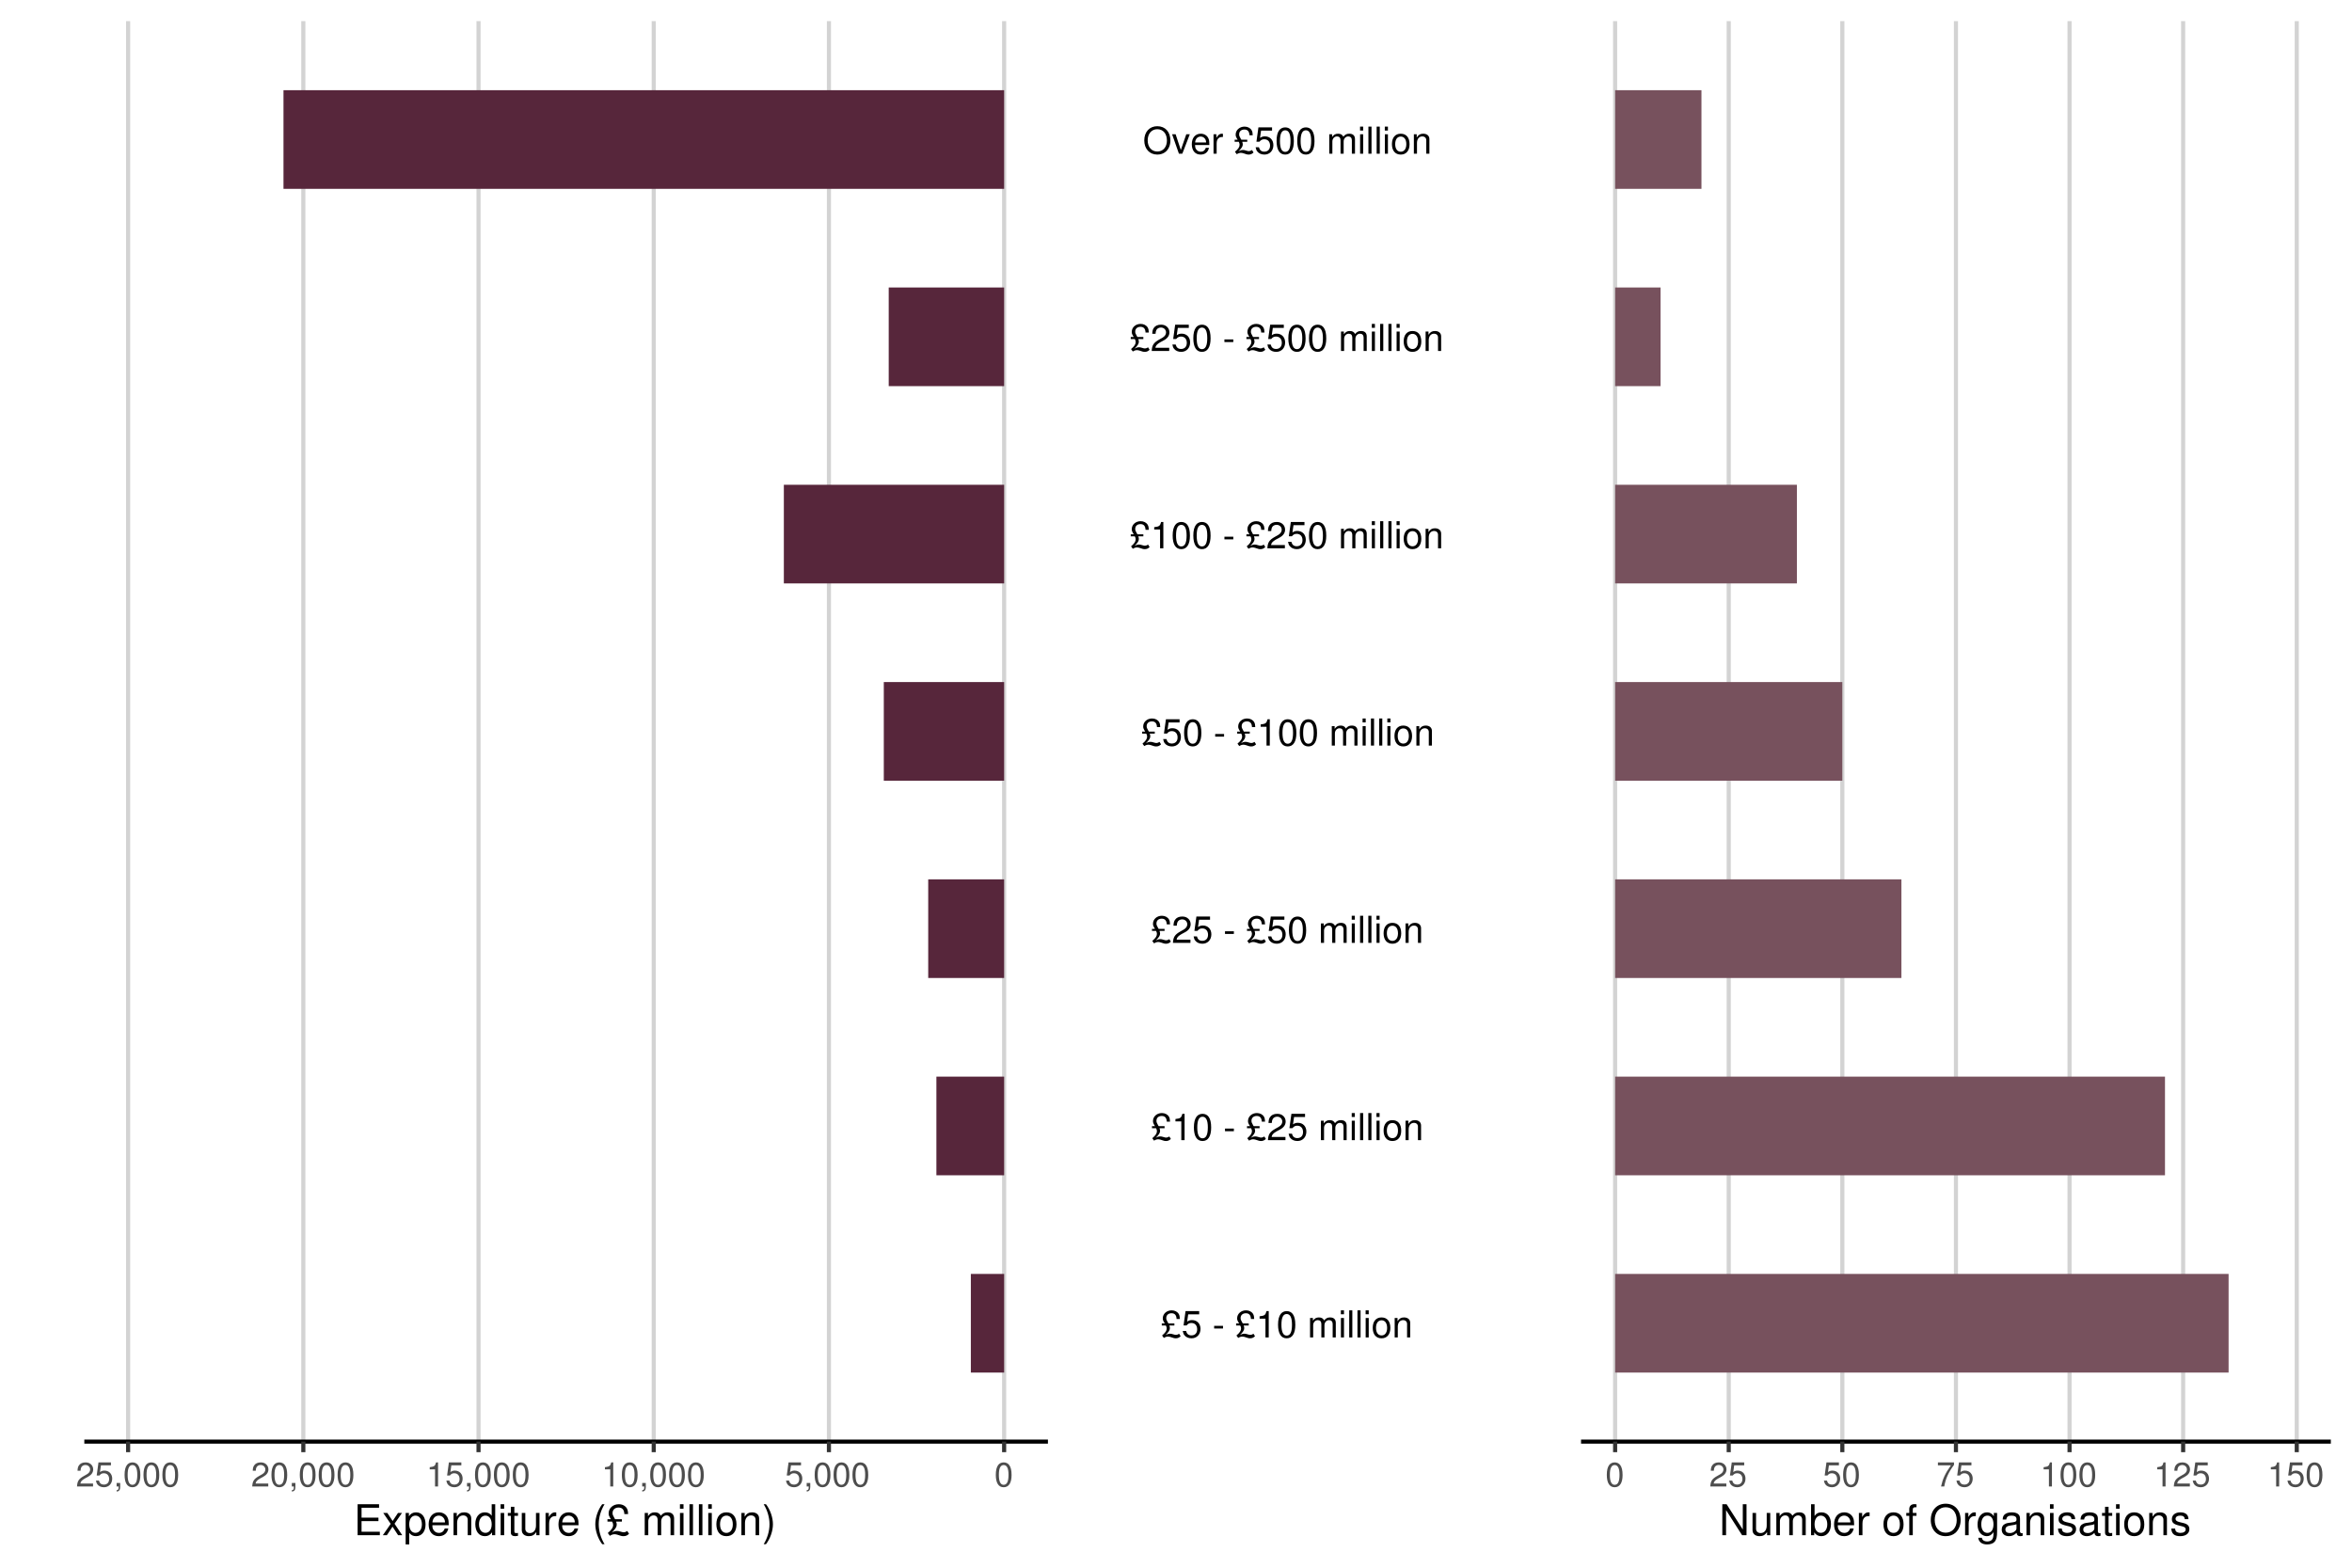 <?xml version="1.0" encoding="UTF-8"?>
<svg xmlns="http://www.w3.org/2000/svg" xmlns:xlink="http://www.w3.org/1999/xlink" width="720pt" height="480pt" viewBox="0 0 720 480" version="1.1">
<defs>
<g>
<symbol overflow="visible" id="glyph0-0">
<path style="stroke:none;" d=""/>
</symbol>
<symbol overflow="visible" id="glyph0-1">
<path style="stroke:none;" d="M 2.859 -7.375 C 2.172 -7.375 1.547 -7.078 1.172 -6.562 C 0.688 -5.922 0.453 -4.938 0.453 -3.562 C 0.453 -1.078 1.281 0.234 2.859 0.234 C 4.422 0.234 5.281 -1.078 5.281 -3.5 C 5.281 -4.938 5.047 -5.906 4.562 -6.562 C 4.172 -7.094 3.562 -7.375 2.859 -7.375 Z M 2.859 -6.562 C 3.844 -6.562 4.344 -5.562 4.344 -3.594 C 4.344 -1.5 3.859 -0.516 2.844 -0.516 C 1.875 -0.516 1.391 -1.547 1.391 -3.562 C 1.391 -5.578 1.875 -6.562 2.859 -6.562 Z M 2.859 -6.562 "/>
</symbol>
<symbol overflow="visible" id="glyph0-2">
<path style="stroke:none;" d="M 4.953 -7.375 L 1.141 -7.375 L 0.594 -3.359 L 1.438 -3.359 C 1.859 -3.875 2.219 -4.047 2.781 -4.047 C 3.781 -4.047 4.406 -3.375 4.406 -2.281 C 4.406 -1.219 3.781 -0.578 2.781 -0.578 C 1.984 -0.578 1.5 -0.984 1.281 -1.812 L 0.359 -1.812 C 0.484 -1.203 0.594 -0.922 0.812 -0.641 C 1.234 -0.078 1.984 0.234 2.812 0.234 C 4.297 0.234 5.344 -0.844 5.344 -2.406 C 5.344 -3.859 4.375 -4.859 2.953 -4.859 C 2.438 -4.859 2.016 -4.719 1.594 -4.406 L 1.891 -6.469 L 4.953 -6.469 L 4.953 -7.375 Z M 4.953 -7.375 "/>
</symbol>
<symbol overflow="visible" id="glyph0-3">
<path style="stroke:none;" d="M 0.906 -1.078 L 0.906 0 L 1.531 0 L 1.531 0.188 C 1.531 0.906 1.391 1.109 0.906 1.141 L 0.906 1.531 C 1.641 1.531 2 1.062 2 0.172 L 2 -1.078 L 0.906 -1.078 Z M 0.906 -1.078 "/>
</symbol>
<symbol overflow="visible" id="glyph0-4">
<path style="stroke:none;" d="M 2.688 -5.25 L 2.688 0 L 3.609 0 L 3.609 -7.375 L 3 -7.375 C 2.688 -6.25 2.484 -6.094 1.062 -5.906 L 1.062 -5.25 L 2.688 -5.25 Z M 2.688 -5.25 "/>
</symbol>
<symbol overflow="visible" id="glyph0-5">
<path style="stroke:none;" d="M 5.266 -0.906 L 1.391 -0.906 C 1.484 -1.516 1.812 -1.891 2.719 -2.422 L 3.75 -2.984 C 4.781 -3.547 5.312 -4.312 5.312 -5.219 C 5.312 -5.828 5.062 -6.406 4.625 -6.797 C 4.188 -7.188 3.656 -7.375 2.953 -7.375 C 2.016 -7.375 1.328 -7.047 0.922 -6.422 C 0.656 -6.031 0.547 -5.562 0.516 -4.812 L 1.438 -4.812 C 1.469 -5.312 1.531 -5.625 1.656 -5.859 C 1.891 -6.312 2.375 -6.578 2.922 -6.578 C 3.75 -6.578 4.375 -5.984 4.375 -5.188 C 4.375 -4.609 4.031 -4.109 3.375 -3.734 L 2.422 -3.188 C 0.891 -2.328 0.438 -1.625 0.359 0 L 5.266 0 L 5.266 -0.906 Z M 5.266 -0.906 "/>
</symbol>
<symbol overflow="visible" id="glyph0-6">
<path style="stroke:none;" d="M 2.953 -3.25 L 0.484 -3.25 L 0.484 -2.5 L 2.953 -2.5 L 2.953 -3.25 Z M 2.953 -3.25 "/>
</symbol>
<symbol overflow="visible" id="glyph0-7">
<path style="stroke:none;" d="M 1.984 -1.078 L 0.906 -1.078 L 0.906 0 L 1.984 0 L 1.984 -1.078 Z M 1.984 -1.078 "/>
</symbol>
<symbol overflow="visible" id="glyph0-8">
<path style="stroke:none;" d="M 5.406 -7.375 L 0.484 -7.375 L 0.484 -6.469 L 4.469 -6.469 C 2.703 -3.969 1.984 -2.422 1.438 0 L 2.422 0 C 2.812 -2.359 3.75 -4.391 5.406 -6.609 L 5.406 -7.375 Z M 5.406 -7.375 "/>
</symbol>
<symbol overflow="visible" id="glyph1-0">
<path style="stroke:none;" d=""/>
</symbol>
<symbol overflow="visible" id="glyph1-1">
<path style="stroke:none;" d="M 2.375 -4.312 L 7.547 -4.312 L 7.547 -5.375 L 2.375 -5.375 L 2.375 -8.406 L 7.734 -8.406 L 7.734 -9.484 L 1.172 -9.484 L 1.172 0 L 7.969 0 L 7.969 -1.062 L 2.375 -1.062 L 2.375 -4.312 Z M 2.375 -4.312 "/>
</symbol>
<symbol overflow="visible" id="glyph1-2">
<path style="stroke:none;" d="M 3.797 -3.516 L 6.078 -6.812 L 4.859 -6.812 L 3.219 -4.344 L 1.594 -6.812 L 0.344 -6.812 L 2.625 -3.469 L 0.219 0 L 1.453 0 L 3.188 -2.609 L 4.891 0 L 6.156 0 L 3.797 -3.516 Z M 3.797 -3.516 "/>
</symbol>
<symbol overflow="visible" id="glyph1-3">
<path style="stroke:none;" d="M 0.703 2.828 L 1.797 2.828 L 1.797 -0.719 C 2.359 -0.016 3 0.297 3.891 0.297 C 5.641 0.297 6.797 -1.125 6.797 -3.281 C 6.797 -5.578 5.688 -7 3.875 -7 C 2.953 -7 2.203 -6.594 1.703 -5.781 L 1.703 -6.812 L 0.703 -6.812 L 0.703 2.828 Z M 3.688 -6 C 4.891 -6 5.672 -4.938 5.672 -3.312 C 5.672 -1.766 4.875 -0.719 3.688 -0.719 C 2.547 -0.719 1.797 -1.75 1.797 -3.359 C 1.797 -4.953 2.547 -6 3.688 -6 Z M 3.688 -6 "/>
</symbol>
<symbol overflow="visible" id="glyph1-4">
<path style="stroke:none;" d="M 6.672 -3.047 C 6.672 -4.078 6.594 -4.703 6.391 -5.219 C 5.953 -6.328 4.906 -7 3.641 -7 C 1.734 -7 0.516 -5.547 0.516 -3.312 C 0.516 -1.078 1.703 0.297 3.609 0.297 C 5.172 0.297 6.25 -0.578 6.531 -2.062 L 5.438 -2.062 C 5.141 -1.172 4.531 -0.703 3.656 -0.703 C 2.969 -0.703 2.375 -1.016 2.016 -1.594 C 1.75 -1.969 1.656 -2.359 1.656 -3.047 L 6.672 -3.047 Z M 1.672 -3.922 C 1.766 -5.188 2.531 -6 3.625 -6 C 4.688 -6 5.516 -5.125 5.516 -4 C 5.516 -3.984 5.516 -3.953 5.5 -3.922 L 1.672 -3.922 Z M 1.672 -3.922 "/>
</symbol>
<symbol overflow="visible" id="glyph1-5">
<path style="stroke:none;" d="M 0.906 -6.812 L 0.906 0 L 2 0 L 2 -3.75 C 2 -5.141 2.734 -6.062 3.844 -6.062 C 4.703 -6.062 5.25 -5.531 5.25 -4.719 L 5.25 0 L 6.328 0 L 6.328 -5.141 C 6.328 -6.281 5.484 -7 4.172 -7 C 3.156 -7 2.516 -6.609 1.906 -5.672 L 1.906 -6.812 L 0.906 -6.812 Z M 0.906 -6.812 "/>
</symbol>
<symbol overflow="visible" id="glyph1-6">
<path style="stroke:none;" d="M 6.438 -9.484 L 5.359 -9.484 L 5.359 -5.953 C 4.906 -6.641 4.172 -7 3.266 -7 C 1.5 -7 0.344 -5.594 0.344 -3.422 C 0.344 -1.125 1.469 0.297 3.297 0.297 C 4.234 0.297 4.891 -0.047 5.469 -0.891 L 5.469 0 L 6.438 0 L 6.438 -9.484 Z M 3.438 -6 C 4.609 -6 5.359 -4.953 5.359 -3.328 C 5.359 -1.75 4.609 -0.719 3.453 -0.719 C 2.266 -0.719 1.469 -1.766 1.469 -3.359 C 1.469 -4.938 2.266 -6 3.438 -6 Z M 3.438 -6 "/>
</symbol>
<symbol overflow="visible" id="glyph1-7">
<path style="stroke:none;" d="M 1.953 -6.812 L 0.875 -6.812 L 0.875 0 L 1.953 0 L 1.953 -6.812 Z M 1.953 -9.484 L 0.859 -9.484 L 0.859 -8.109 L 1.953 -8.109 L 1.953 -9.484 Z M 1.953 -9.484 "/>
</symbol>
<symbol overflow="visible" id="glyph1-8">
<path style="stroke:none;" d="M 3.297 -6.812 L 2.188 -6.812 L 2.188 -8.688 L 1.109 -8.688 L 1.109 -6.812 L 0.188 -6.812 L 0.188 -5.922 L 1.109 -5.922 L 1.109 -0.781 C 1.109 -0.094 1.578 0.297 2.422 0.297 C 2.672 0.297 2.938 0.266 3.297 0.203 L 3.297 -0.703 C 3.156 -0.656 2.984 -0.656 2.781 -0.656 C 2.312 -0.656 2.188 -0.781 2.188 -1.266 L 2.188 -5.922 L 3.297 -5.922 L 3.297 -6.812 Z M 3.297 -6.812 "/>
</symbol>
<symbol overflow="visible" id="glyph1-9">
<path style="stroke:none;" d="M 6.266 0 L 6.266 -6.812 L 5.188 -6.812 L 5.188 -2.953 C 5.188 -1.562 4.453 -0.656 3.328 -0.656 C 2.469 -0.656 1.922 -1.172 1.922 -1.984 L 1.922 -6.812 L 0.844 -6.812 L 0.844 -1.562 C 0.844 -0.422 1.688 0.297 3.016 0.297 C 4.016 0.297 4.656 -0.047 5.297 -0.953 L 5.297 0 L 6.266 0 Z M 6.266 0 "/>
</symbol>
<symbol overflow="visible" id="glyph1-10">
<path style="stroke:none;" d="M 0.891 -6.812 L 0.891 0 L 1.984 0 L 1.984 -3.531 C 1.984 -4.516 2.234 -5.141 2.75 -5.531 C 3.094 -5.766 3.422 -5.844 4.172 -5.859 L 4.172 -6.969 C 3.984 -7 3.906 -7 3.75 -7 C 3.062 -7 2.516 -6.594 1.891 -5.578 L 1.891 -6.812 L 0.891 -6.812 Z M 0.891 -6.812 "/>
</symbol>
<symbol overflow="visible" id="glyph1-11">
<path style="stroke:none;" d=""/>
</symbol>
<symbol overflow="visible" id="glyph1-12">
<path style="stroke:none;" d="M 3.062 -9.484 C 1.766 -7.781 0.953 -5.406 0.953 -3.359 C 0.953 -1.312 1.766 1.047 3.062 2.75 L 3.781 2.75 C 2.641 0.891 2 -1.281 2 -3.359 C 2 -5.438 2.641 -7.625 3.781 -9.484 L 3.062 -9.484 Z M 3.062 -9.484 "/>
</symbol>
<symbol overflow="visible" id="glyph1-13">
<path style="stroke:none;" d="M 4.766 -4.891 L 2.672 -4.891 C 2.594 -5.047 2.516 -5.219 2.469 -5.25 C 1.984 -6.094 1.906 -6.312 1.906 -6.797 C 1.906 -7.797 2.641 -8.469 3.75 -8.469 C 4.875 -8.469 5.469 -7.797 5.516 -6.469 L 6.656 -6.469 C 6.641 -7.25 6.531 -7.766 6.297 -8.188 C 5.828 -9 4.906 -9.484 3.797 -9.484 C 2.047 -9.484 0.703 -8.266 0.703 -6.688 C 0.703 -6.125 0.797 -5.875 1.391 -4.891 L 0.344 -4.891 L 0.344 -4.172 L 1.766 -4.172 C 1.969 -3.844 2.078 -3.484 2.078 -3.156 C 2.078 -2.359 1.656 -1.703 0.453 -0.672 L 1.078 0.188 C 1.578 -0.141 2.047 -0.297 2.5 -0.297 C 2.766 -0.297 3.078 -0.25 3.359 -0.156 C 4.438 0.219 4.766 0.297 5.25 0.297 C 5.922 0.297 6.438 0.078 6.953 -0.422 L 6.406 -1.281 C 6.031 -1.031 5.672 -0.891 5.328 -0.891 C 5.094 -0.891 4.844 -0.953 4.297 -1.109 C 3.812 -1.266 3.578 -1.297 3.234 -1.297 C 2.672 -1.297 2.156 -1.125 1.656 -0.797 C 2.828 -1.969 3.188 -2.578 3.188 -3.25 C 3.188 -3.5 3.125 -3.797 2.984 -4.172 L 4.766 -4.172 L 4.766 -4.891 Z M 4.766 -4.891 "/>
</symbol>
<symbol overflow="visible" id="glyph1-14">
<path style="stroke:none;" d="M 0.906 -6.812 L 0.906 0 L 2 0 L 2 -4.281 C 2 -5.266 2.719 -6.062 3.594 -6.062 C 4.406 -6.062 4.859 -5.562 4.859 -4.688 L 4.859 0 L 5.953 0 L 5.953 -4.281 C 5.953 -5.266 6.672 -6.062 7.547 -6.062 C 8.344 -6.062 8.812 -5.547 8.812 -4.688 L 8.812 0 L 9.906 0 L 9.906 -5.109 C 9.906 -6.328 9.203 -7 7.938 -7 C 7.016 -7 6.469 -6.734 5.844 -5.969 C 5.438 -6.688 4.891 -7 4 -7 C 3.094 -7 2.5 -6.672 1.906 -5.844 L 1.906 -6.812 L 0.906 -6.812 Z M 0.906 -6.812 "/>
</symbol>
<symbol overflow="visible" id="glyph1-15">
<path style="stroke:none;" d="M 1.969 -9.484 L 0.891 -9.484 L 0.891 0 L 1.969 0 L 1.969 -9.484 Z M 1.969 -9.484 "/>
</symbol>
<symbol overflow="visible" id="glyph1-16">
<path style="stroke:none;" d="M 3.531 -7 C 1.625 -7 0.469 -5.641 0.469 -3.359 C 0.469 -1.062 1.609 0.297 3.547 0.297 C 5.453 0.297 6.625 -1.062 6.625 -3.297 C 6.625 -5.656 5.5 -7 3.531 -7 Z M 3.547 -6 C 4.766 -6 5.5 -5 5.5 -3.312 C 5.5 -1.719 4.75 -0.703 3.547 -0.703 C 2.344 -0.703 1.594 -1.703 1.594 -3.359 C 1.594 -4.984 2.344 -6 3.547 -6 Z M 3.547 -6 "/>
</symbol>
<symbol overflow="visible" id="glyph1-17">
<path style="stroke:none;" d="M 1.203 2.75 C 2.516 1.047 3.328 -1.312 3.328 -3.359 C 3.328 -5.406 2.516 -7.781 1.203 -9.484 L 0.5 -9.484 C 1.641 -7.625 2.281 -5.438 2.281 -3.359 C 2.281 -1.281 1.641 0.906 0.5 2.75 L 1.203 2.75 Z M 1.203 2.75 "/>
</symbol>
<symbol overflow="visible" id="glyph1-18">
<path style="stroke:none;" d="M 6.078 0 L 8.75 -7.938 L 8.75 0 L 9.891 0 L 9.891 -9.484 L 8.219 -9.484 L 5.453 -1.219 L 2.656 -9.484 L 0.969 -9.484 L 0.969 0 L 2.125 0 L 2.125 -7.938 L 4.812 0 L 6.078 0 Z M 6.078 0 "/>
</symbol>
<symbol overflow="visible" id="glyph1-19">
<path style="stroke:none;" d="M 5.062 -9.641 C 2.344 -9.641 0.5 -7.625 0.5 -4.672 C 0.5 -1.703 2.344 0.297 5.062 0.297 C 6.219 0.297 7.234 -0.047 8.016 -0.703 C 9.031 -1.578 9.641 -3.047 9.641 -4.594 C 9.641 -7.641 7.844 -9.641 5.062 -9.641 Z M 5.062 -8.562 C 7.109 -8.562 8.438 -7 8.438 -4.609 C 8.438 -2.328 7.078 -0.766 5.062 -0.766 C 3.062 -0.766 1.703 -2.328 1.703 -4.672 C 1.703 -7 3.062 -8.562 5.062 -8.562 Z M 5.062 -8.562 "/>
</symbol>
<symbol overflow="visible" id="glyph1-20">
<path style="stroke:none;" d="M 1.156 0 L 4.812 0 C 7.203 0 8.672 -1.797 8.672 -4.75 C 8.672 -7.688 7.219 -9.484 4.812 -9.484 L 1.156 -9.484 L 1.156 0 Z M 2.359 -1.062 L 2.359 -8.406 L 4.609 -8.406 C 6.469 -8.406 7.469 -7.156 7.469 -4.734 C 7.469 -2.344 6.469 -1.062 4.609 -1.062 L 2.359 -1.062 Z M 2.359 -1.062 "/>
</symbol>
<symbol overflow="visible" id="glyph1-21">
<path style="stroke:none;" d="M 8.391 -9.484 L 7.25 -9.484 L 7.25 -1.734 L 2.297 -9.484 L 0.984 -9.484 L 0.984 0 L 2.125 0 L 2.125 -7.688 L 7.031 0 L 8.391 0 L 8.391 -9.484 Z M 8.391 -9.484 "/>
</symbol>
<symbol overflow="visible" id="glyph1-22">
<path style="stroke:none;" d="M 0.703 -9.484 L 0.703 0 L 1.672 0 L 1.672 -0.875 C 2.203 -0.078 2.891 0.297 3.828 0.297 C 5.625 0.297 6.797 -1.172 6.797 -3.438 C 6.797 -5.641 5.688 -7 3.891 -7 C 2.953 -7 2.281 -6.656 1.781 -5.891 L 1.781 -9.484 L 0.703 -9.484 Z M 3.672 -6 C 4.891 -6 5.672 -4.938 5.672 -3.312 C 5.672 -1.766 4.859 -0.719 3.672 -0.719 C 2.531 -0.719 1.781 -1.75 1.781 -3.359 C 1.781 -4.953 2.531 -6 3.672 -6 Z M 3.672 -6 "/>
</symbol>
<symbol overflow="visible" id="glyph1-23">
<path style="stroke:none;" d="M 3.359 -6.812 L 2.219 -6.812 L 2.219 -7.875 C 2.219 -8.328 2.484 -8.562 2.984 -8.562 C 3.062 -8.562 3.109 -8.562 3.359 -8.547 L 3.359 -9.453 C 3.109 -9.5 2.969 -9.516 2.75 -9.516 C 1.734 -9.516 1.141 -8.938 1.141 -7.969 L 1.141 -6.812 L 0.234 -6.812 L 0.234 -5.922 L 1.141 -5.922 L 1.141 0 L 2.219 0 L 2.219 -5.922 L 3.359 -5.922 L 3.359 -6.812 Z M 3.359 -6.812 "/>
</symbol>
<symbol overflow="visible" id="glyph1-24">
<path style="stroke:none;" d="M 5.359 -6.812 L 5.359 -5.828 C 4.812 -6.625 4.141 -7 3.281 -7 C 1.547 -7 0.375 -5.5 0.375 -3.281 C 0.375 -2.172 0.672 -1.266 1.234 -0.609 C 1.734 -0.031 2.469 0.297 3.188 0.297 C 4.047 0.297 4.641 -0.062 5.25 -0.922 L 5.25 -0.578 C 5.25 0.344 5.141 0.906 4.859 1.281 C 4.578 1.688 4.016 1.922 3.359 1.922 C 2.859 1.922 2.422 1.797 2.125 1.562 C 1.875 1.359 1.766 1.188 1.703 0.781 L 0.594 0.781 C 0.719 2.062 1.719 2.828 3.312 2.828 C 4.328 2.828 5.203 2.516 5.641 1.969 C 6.156 1.344 6.359 0.484 6.359 -1.125 L 6.359 -6.812 L 5.359 -6.812 Z M 3.391 -6 C 4.562 -6 5.25 -5.016 5.25 -3.312 C 5.25 -1.688 4.547 -0.703 3.406 -0.703 C 2.219 -0.703 1.516 -1.703 1.516 -3.359 C 1.516 -4.984 2.234 -6 3.391 -6 Z M 3.391 -6 "/>
</symbol>
<symbol overflow="visible" id="glyph1-25">
<path style="stroke:none;" d="M 6.953 -0.641 C 6.844 -0.609 6.781 -0.609 6.719 -0.609 C 6.344 -0.609 6.141 -0.812 6.141 -1.141 L 6.141 -5.141 C 6.141 -6.359 5.25 -7 3.578 -7 C 2.594 -7 1.766 -6.719 1.312 -6.219 C 1 -5.859 0.875 -5.469 0.844 -4.797 L 1.938 -4.797 C 2.031 -5.625 2.516 -6 3.531 -6 C 4.516 -6 5.062 -5.641 5.062 -4.984 L 5.062 -4.703 C 5.062 -4.25 4.781 -4.062 3.922 -3.953 C 2.391 -3.75 2.156 -3.703 1.734 -3.531 C 0.953 -3.219 0.547 -2.594 0.547 -1.719 C 0.547 -0.484 1.406 0.297 2.781 0.297 C 3.641 0.297 4.328 0 5.094 -0.703 C 5.172 -0.016 5.516 0.297 6.219 0.297 C 6.438 0.297 6.609 0.266 6.953 0.188 L 6.953 -0.641 Z M 5.062 -2.141 C 5.062 -1.781 4.953 -1.562 4.625 -1.266 C 4.188 -0.859 3.656 -0.656 3.016 -0.656 C 2.172 -0.656 1.672 -1.047 1.672 -1.734 C 1.672 -2.453 2.156 -2.828 3.312 -2.984 C 4.453 -3.141 4.688 -3.203 5.062 -3.359 L 5.062 -2.141 Z M 5.062 -2.141 "/>
</symbol>
<symbol overflow="visible" id="glyph1-26">
<path style="stroke:none;" d="M 5.688 -4.906 C 5.688 -6.25 4.797 -7 3.219 -7 C 1.641 -7 0.609 -6.188 0.609 -4.922 C 0.609 -3.859 1.156 -3.359 2.766 -2.969 L 3.781 -2.719 C 4.531 -2.531 4.844 -2.266 4.844 -1.766 C 4.844 -1.125 4.203 -0.703 3.25 -0.703 C 2.672 -0.703 2.172 -0.875 1.891 -1.156 C 1.734 -1.359 1.656 -1.547 1.594 -2.031 L 0.438 -2.031 C 0.5 -0.453 1.375 0.297 3.156 0.297 C 4.875 0.297 5.969 -0.547 5.969 -1.859 C 5.969 -2.875 5.391 -3.438 4.047 -3.75 L 3 -4 C 2.125 -4.219 1.734 -4.5 1.734 -4.984 C 1.734 -5.609 2.297 -6 3.188 -6 C 4.062 -6 4.531 -5.625 4.547 -4.906 L 5.688 -4.906 Z M 5.688 -4.906 "/>
</symbol>
<symbol overflow="visible" id="glyph2-0">
<path style="stroke:none;" d=""/>
</symbol>
<symbol overflow="visible" id="glyph2-1">
<path style="stroke:none;" d="M 4.422 -8.422 C 2.047 -8.422 0.438 -6.672 0.438 -4.078 C 0.438 -1.484 2.047 0.266 4.438 0.266 C 5.438 0.266 6.328 -0.047 7 -0.609 C 7.906 -1.375 8.438 -2.656 8.438 -4.016 C 8.438 -6.688 6.859 -8.422 4.422 -8.422 Z M 4.422 -7.5 C 6.219 -7.5 7.375 -6.125 7.375 -4.031 C 7.375 -2.031 6.188 -0.672 4.438 -0.672 C 2.672 -0.672 1.484 -2.031 1.484 -4.078 C 1.484 -6.125 2.672 -7.5 4.422 -7.5 Z M 4.422 -7.5 "/>
</symbol>
<symbol overflow="visible" id="glyph2-2">
<path style="stroke:none;" d="M 3.234 0 L 5.531 -5.953 L 4.453 -5.953 L 2.781 -1.125 L 1.188 -5.953 L 0.109 -5.953 L 2.203 0 L 3.234 0 Z M 3.234 0 "/>
</symbol>
<symbol overflow="visible" id="glyph2-3">
<path style="stroke:none;" d="M 5.828 -2.656 C 5.828 -3.578 5.766 -4.125 5.594 -4.562 C 5.203 -5.547 4.297 -6.125 3.188 -6.125 C 1.531 -6.125 0.453 -4.859 0.453 -2.906 C 0.453 -0.938 1.484 0.266 3.156 0.266 C 4.531 0.266 5.469 -0.516 5.703 -1.812 L 4.75 -1.812 C 4.5 -1.031 3.953 -0.609 3.203 -0.609 C 2.594 -0.609 2.078 -0.891 1.766 -1.391 C 1.531 -1.734 1.453 -2.062 1.438 -2.656 L 5.828 -2.656 Z M 1.469 -3.438 C 1.547 -4.531 2.219 -5.25 3.172 -5.25 C 4.109 -5.25 4.828 -4.484 4.828 -3.5 C 4.828 -3.484 4.828 -3.453 4.812 -3.438 L 1.469 -3.438 Z M 1.469 -3.438 "/>
</symbol>
<symbol overflow="visible" id="glyph2-4">
<path style="stroke:none;" d="M 0.781 -5.953 L 0.781 0 L 1.734 0 L 1.734 -3.094 C 1.734 -3.953 1.953 -4.5 2.406 -4.828 C 2.703 -5.047 2.984 -5.125 3.656 -5.125 L 3.656 -6.094 C 3.484 -6.125 3.406 -6.125 3.281 -6.125 C 2.672 -6.125 2.203 -5.766 1.656 -4.875 L 1.656 -5.953 L 0.781 -5.953 Z M 0.781 -5.953 "/>
</symbol>
<symbol overflow="visible" id="glyph2-5">
<path style="stroke:none;" d=""/>
</symbol>
<symbol overflow="visible" id="glyph2-6">
<path style="stroke:none;" d="M 4.156 -4.281 L 2.344 -4.281 C 2.281 -4.406 2.203 -4.562 2.156 -4.594 C 1.734 -5.328 1.672 -5.531 1.672 -5.953 C 1.672 -6.828 2.312 -7.406 3.281 -7.406 C 4.266 -7.406 4.781 -6.828 4.828 -5.656 L 5.828 -5.656 C 5.812 -6.344 5.719 -6.797 5.5 -7.172 C 5.094 -7.875 4.281 -8.297 3.328 -8.297 C 1.797 -8.297 0.609 -7.234 0.609 -5.859 C 0.609 -5.359 0.688 -5.141 1.219 -4.281 L 0.297 -4.281 L 0.297 -3.656 L 1.547 -3.656 C 1.719 -3.359 1.812 -3.047 1.812 -2.766 C 1.812 -2.062 1.438 -1.484 0.391 -0.594 L 0.938 0.156 C 1.375 -0.125 1.781 -0.266 2.188 -0.266 C 2.422 -0.266 2.703 -0.219 2.938 -0.141 C 3.875 0.188 4.172 0.266 4.594 0.266 C 5.188 0.266 5.625 0.062 6.078 -0.375 L 5.609 -1.125 C 5.281 -0.906 4.953 -0.781 4.656 -0.781 C 4.453 -0.781 4.234 -0.828 3.766 -0.969 C 3.328 -1.109 3.125 -1.141 2.828 -1.141 C 2.344 -1.141 1.891 -0.984 1.438 -0.688 C 2.469 -1.734 2.781 -2.25 2.781 -2.844 C 2.781 -3.062 2.734 -3.328 2.609 -3.656 L 4.156 -3.656 L 4.156 -4.281 Z M 4.156 -4.281 "/>
</symbol>
<symbol overflow="visible" id="glyph2-7">
<path style="stroke:none;" d="M 5.422 -8.062 L 1.25 -8.062 L 0.641 -3.672 L 1.562 -3.672 C 2.031 -4.234 2.422 -4.422 3.047 -4.422 C 4.125 -4.422 4.812 -3.688 4.812 -2.484 C 4.812 -1.328 4.141 -0.625 3.047 -0.625 C 2.172 -0.625 1.641 -1.062 1.406 -1.984 L 0.391 -1.984 C 0.531 -1.312 0.641 -1 0.891 -0.703 C 1.344 -0.094 2.156 0.266 3.078 0.266 C 4.703 0.266 5.828 -0.922 5.828 -2.625 C 5.828 -4.219 4.781 -5.312 3.234 -5.312 C 2.656 -5.312 2.203 -5.172 1.734 -4.828 L 2.062 -7.078 L 5.422 -7.078 L 5.422 -8.062 Z M 5.422 -8.062 "/>
</symbol>
<symbol overflow="visible" id="glyph2-8">
<path style="stroke:none;" d="M 3.125 -8.062 C 2.375 -8.062 1.688 -7.734 1.281 -7.172 C 0.75 -6.469 0.484 -5.391 0.484 -3.906 C 0.484 -1.188 1.406 0.266 3.125 0.266 C 4.828 0.266 5.766 -1.188 5.766 -3.828 C 5.766 -5.406 5.516 -6.453 4.984 -7.172 C 4.562 -7.75 3.891 -8.062 3.125 -8.062 Z M 3.125 -7.172 C 4.203 -7.172 4.75 -6.078 4.75 -3.922 C 4.75 -1.641 4.219 -0.562 3.109 -0.562 C 2.047 -0.562 1.516 -1.688 1.516 -3.891 C 1.516 -6.094 2.047 -7.172 3.125 -7.172 Z M 3.125 -7.172 "/>
</symbol>
<symbol overflow="visible" id="glyph2-9">
<path style="stroke:none;" d="M 0.797 -5.953 L 0.797 0 L 1.75 0 L 1.75 -3.75 C 1.75 -4.609 2.375 -5.297 3.156 -5.297 C 3.859 -5.297 4.25 -4.875 4.25 -4.109 L 4.25 0 L 5.203 0 L 5.203 -3.75 C 5.203 -4.609 5.828 -5.297 6.609 -5.297 C 7.297 -5.297 7.719 -4.859 7.719 -4.109 L 7.719 0 L 8.672 0 L 8.672 -4.469 C 8.672 -5.547 8.047 -6.125 6.938 -6.125 C 6.141 -6.125 5.672 -5.891 5.109 -5.219 C 4.75 -5.859 4.281 -6.125 3.5 -6.125 C 2.703 -6.125 2.188 -5.828 1.672 -5.125 L 1.672 -5.953 L 0.797 -5.953 Z M 0.797 -5.953 "/>
</symbol>
<symbol overflow="visible" id="glyph2-10">
<path style="stroke:none;" d="M 1.703 -5.953 L 0.766 -5.953 L 0.766 0 L 1.703 0 L 1.703 -5.953 Z M 1.703 -8.297 L 0.75 -8.297 L 0.75 -7.094 L 1.703 -7.094 L 1.703 -8.297 Z M 1.703 -8.297 "/>
</symbol>
<symbol overflow="visible" id="glyph2-11">
<path style="stroke:none;" d="M 1.734 -8.297 L 0.781 -8.297 L 0.781 0 L 1.734 0 L 1.734 -8.297 Z M 1.734 -8.297 "/>
</symbol>
<symbol overflow="visible" id="glyph2-12">
<path style="stroke:none;" d="M 3.094 -6.125 C 1.422 -6.125 0.406 -4.938 0.406 -2.938 C 0.406 -0.938 1.406 0.266 3.109 0.266 C 4.781 0.266 5.797 -0.938 5.797 -2.891 C 5.797 -4.953 4.812 -6.125 3.094 -6.125 Z M 3.109 -5.25 C 4.172 -5.25 4.812 -4.375 4.812 -2.906 C 4.812 -1.5 4.156 -0.609 3.109 -0.609 C 2.047 -0.609 1.406 -1.484 1.406 -2.938 C 1.406 -4.375 2.047 -5.25 3.109 -5.25 Z M 3.109 -5.25 "/>
</symbol>
<symbol overflow="visible" id="glyph2-13">
<path style="stroke:none;" d="M 0.797 -5.953 L 0.797 0 L 1.75 0 L 1.75 -3.281 C 1.75 -4.5 2.391 -5.297 3.359 -5.297 C 4.125 -5.297 4.594 -4.844 4.594 -4.125 L 4.594 0 L 5.547 0 L 5.547 -4.5 C 5.547 -5.5 4.797 -6.125 3.656 -6.125 C 2.766 -6.125 2.203 -5.797 1.672 -4.953 L 1.672 -5.953 L 0.797 -5.953 Z M 0.797 -5.953 "/>
</symbol>
<symbol overflow="visible" id="glyph2-14">
<path style="stroke:none;" d="M 5.75 -0.984 L 1.516 -0.984 C 1.609 -1.656 1.984 -2.062 2.969 -2.656 L 4.109 -3.266 C 5.234 -3.875 5.812 -4.703 5.812 -5.703 C 5.812 -6.375 5.547 -7 5.062 -7.422 C 4.578 -7.859 4 -8.062 3.234 -8.062 C 2.203 -8.062 1.438 -7.703 1 -7.016 C 0.719 -6.594 0.594 -6.078 0.562 -5.266 L 1.562 -5.266 C 1.609 -5.812 1.672 -6.141 1.812 -6.406 C 2.062 -6.891 2.594 -7.188 3.203 -7.188 C 4.109 -7.188 4.781 -6.547 4.781 -5.672 C 4.781 -5.047 4.406 -4.5 3.703 -4.078 L 2.656 -3.484 C 0.969 -2.531 0.484 -1.781 0.391 0 L 5.75 0 L 5.75 -0.984 Z M 5.75 -0.984 "/>
</symbol>
<symbol overflow="visible" id="glyph2-15">
<path style="stroke:none;" d="M 3.234 -3.547 L 0.516 -3.547 L 0.516 -2.734 L 3.234 -2.734 L 3.234 -3.547 Z M 3.234 -3.547 "/>
</symbol>
<symbol overflow="visible" id="glyph2-16">
<path style="stroke:none;" d="M 2.953 -5.75 L 2.953 0 L 3.953 0 L 3.953 -8.062 L 3.281 -8.062 C 2.938 -6.828 2.703 -6.656 1.156 -6.469 L 1.156 -5.75 L 2.953 -5.75 Z M 2.953 -5.75 "/>
</symbol>
</g>
<clipPath id="clip1">
  <path d="M 0 0 L 328.273 0 L 328.273 481 L 0 481 Z M 0 0 "/>
</clipPath>
<clipPath id="clip2">
  <path d="M 25.812 6.477 L 321.797 6.477 L 321.797 442.398 L 25.812 442.398 Z M 25.812 6.477 "/>
</clipPath>
<clipPath id="clip3">
  <path d="M 0 0 L 721 0 L 721 481 L 0 481 Z M 0 0 "/>
</clipPath>
<clipPath id="clip4">
  <path d="M 0 0 L 721 0 L 721 481 L 0 481 Z M 0 0 "/>
</clipPath>
<clipPath id="clip5">
  <path d="M 0 0 L 721 0 L 721 481 L 0 481 Z M 0 0 "/>
</clipPath>
<clipPath id="clip6">
  <path d="M 0 0 L 721 0 L 721 481 L 0 481 Z M 0 0 "/>
</clipPath>
<clipPath id="clip7">
  <path d="M 327.273 0 L 459.184 0 L 459.184 481 L 327.273 481 Z M 327.273 0 "/>
</clipPath>
<clipPath id="clip8">
  <path d="M 336.984 6.477 L 452.703 6.477 L 452.703 442.398 L 336.984 442.398 Z M 336.984 6.477 "/>
</clipPath>
<clipPath id="clip9">
  <path d="M 336.984 6.477 L 452.703 6.477 L 452.703 442.398 L 336.984 442.398 Z M 336.984 6.477 "/>
</clipPath>
<clipPath id="clip10">
  <path d="M 336.984 6.477 L 452.703 6.477 L 452.703 442.398 L 336.984 442.398 Z M 336.984 6.477 "/>
</clipPath>
<clipPath id="clip11">
  <path d="M 336.984 6.477 L 452.703 6.477 L 452.703 442.398 L 336.984 442.398 Z M 336.984 6.477 "/>
</clipPath>
<clipPath id="clip12">
  <path d="M 336.984 6.477 L 452.703 6.477 L 452.703 442.398 L 336.984 442.398 Z M 336.984 6.477 "/>
</clipPath>
<clipPath id="clip13">
  <path d="M 336.984 6.477 L 452.703 6.477 L 452.703 442.398 L 336.984 442.398 Z M 336.984 6.477 "/>
</clipPath>
<clipPath id="clip14">
  <path d="M 336.984 6.477 L 452.703 6.477 L 452.703 442.398 L 336.984 442.398 Z M 336.984 6.477 "/>
</clipPath>
<clipPath id="clip15">
  <path d="M 336.984 6.477 L 452.703 6.477 L 452.703 442.398 L 336.984 442.398 Z M 336.984 6.477 "/>
</clipPath>
<clipPath id="clip16">
  <path d="M 0 0 L 721 0 L 721 481 L 0 481 Z M 0 0 "/>
</clipPath>
<clipPath id="clip17">
  <path d="M 0 0 L 721 0 L 721 481 L 0 481 Z M 0 0 "/>
</clipPath>
<clipPath id="clip18">
  <path d="M 0 0 L 721 0 L 721 481 L 0 481 Z M 0 0 "/>
</clipPath>
<clipPath id="clip19">
  <path d="M 458.184 0 L 721 0 L 721 481 L 458.184 481 Z M 458.184 0 "/>
</clipPath>
<clipPath id="clip20">
  <path d="M 483.992 6.477 L 714.523 6.477 L 714.523 442.398 L 483.992 442.398 Z M 483.992 6.477 "/>
</clipPath>
<clipPath id="clip21">
  <path d="M 0 0 L 721 0 L 721 481 L 0 481 Z M 0 0 "/>
</clipPath>
<clipPath id="clip22">
  <path d="M 0 0 L 721 0 L 721 481 L 0 481 Z M 0 0 "/>
</clipPath>
<clipPath id="clip23">
  <path d="M 0 0 L 721 0 L 721 481 L 0 481 Z M 0 0 "/>
</clipPath>
<clipPath id="clip24">
  <path d="M 0 0 L 721 0 L 721 481 L 0 481 Z M 0 0 "/>
</clipPath>
</defs>
<g id="surface0">
<rect x="0" y="0" width="720" height="480" style="fill:rgb(100%,100%,100%);fill-opacity:1;stroke:none;"/>
<g clip-path="url(#clip1)" clip-rule="nonzero">
<path style="fill-rule:nonzero;fill:rgb(100%,100%,100%);fill-opacity:1;stroke-width:1.261;stroke-linecap:round;stroke-linejoin:round;stroke:rgb(100%,100%,100%);stroke-opacity:1;stroke-miterlimit:10;" d="M 0 480 L 327.273 480 L 327.273 0 L 0 0 Z M 0 480 "/>
</g>
<g clip-path="url(#clip2)" clip-rule="nonzero">
<path style="fill:none;stroke-width:0.63;stroke-linecap:butt;stroke-linejoin:round;stroke:rgb(100%,100%,100%);stroke-opacity:1;stroke-miterlimit:10;" d="M 280.57 441.398 L 280.57 441.398 L 280.57 6.477 "/>
<path style="fill:none;stroke-width:0.63;stroke-linecap:butt;stroke-linejoin:round;stroke:rgb(100%,100%,100%);stroke-opacity:1;stroke-miterlimit:10;" d="M 226.938 441.398 L 226.938 441.398 L 226.938 6.477 "/>
<path style="fill:none;stroke-width:0.63;stroke-linecap:butt;stroke-linejoin:round;stroke:rgb(100%,100%,100%);stroke-opacity:1;stroke-miterlimit:10;" d="M 173.305 441.398 L 173.305 441.398 L 173.305 6.477 "/>
<path style="fill:none;stroke-width:0.63;stroke-linecap:butt;stroke-linejoin:round;stroke:rgb(100%,100%,100%);stroke-opacity:1;stroke-miterlimit:10;" d="M 119.672 441.398 L 119.672 441.398 L 119.672 6.477 "/>
<path style="fill:none;stroke-width:0.63;stroke-linecap:butt;stroke-linejoin:round;stroke:rgb(100%,100%,100%);stroke-opacity:1;stroke-miterlimit:10;" d="M 66.035 441.398 L 66.035 441.398 L 66.035 6.477 "/>
<path style="fill:none;stroke-width:1.261;stroke-linecap:butt;stroke-linejoin:round;stroke:rgb(82.745%,82.745%,82.745%);stroke-opacity:1;stroke-miterlimit:10;" d="M 307.387 441.398 L 307.387 441.398 L 307.387 6.477 "/>
<path style="fill:none;stroke-width:1.261;stroke-linecap:butt;stroke-linejoin:round;stroke:rgb(82.745%,82.745%,82.745%);stroke-opacity:1;stroke-miterlimit:10;" d="M 253.754 441.398 L 253.754 441.398 L 253.754 6.477 "/>
<path style="fill:none;stroke-width:1.261;stroke-linecap:butt;stroke-linejoin:round;stroke:rgb(82.745%,82.745%,82.745%);stroke-opacity:1;stroke-miterlimit:10;" d="M 200.121 441.398 L 200.121 441.398 L 200.121 6.477 "/>
<path style="fill:none;stroke-width:1.261;stroke-linecap:butt;stroke-linejoin:round;stroke:rgb(82.745%,82.745%,82.745%);stroke-opacity:1;stroke-miterlimit:10;" d="M 146.488 441.398 L 146.488 441.398 L 146.488 6.477 "/>
<path style="fill:none;stroke-width:1.261;stroke-linecap:butt;stroke-linejoin:round;stroke:rgb(82.745%,82.745%,82.745%);stroke-opacity:1;stroke-miterlimit:10;" d="M 92.855 441.398 L 92.855 441.398 L 92.855 6.477 "/>
<path style="fill:none;stroke-width:1.261;stroke-linecap:butt;stroke-linejoin:round;stroke:rgb(82.745%,82.745%,82.745%);stroke-opacity:1;stroke-miterlimit:10;" d="M 39.219 441.398 L 39.219 441.398 L 39.219 6.477 "/>
<path style=" stroke:none;fill-rule:nonzero;fill:rgb(34.118%,14.902%,23.137%);fill-opacity:1;" d="M 86.781 57.82 L 307.387 57.82 L 307.387 27.617 L 86.781 27.617 Z M 86.781 57.82 "/>
<path style=" stroke:none;fill-rule:nonzero;fill:rgb(34.118%,14.902%,23.137%);fill-opacity:1;" d="M 272.055 118.227 L 307.387 118.227 L 307.387 88.023 L 272.055 88.023 Z M 272.055 118.227 "/>
<path style=" stroke:none;fill-rule:nonzero;fill:rgb(34.118%,14.902%,23.137%);fill-opacity:1;" d="M 239.953 178.633 L 307.391 178.633 L 307.391 148.43 L 239.953 148.43 Z M 239.953 178.633 "/>
<path style=" stroke:none;fill-rule:nonzero;fill:rgb(34.118%,14.902%,23.137%);fill-opacity:1;" d="M 270.551 239.039 L 307.387 239.039 L 307.387 208.836 L 270.551 208.836 Z M 270.551 239.039 "/>
<path style=" stroke:none;fill-rule:nonzero;fill:rgb(34.118%,14.902%,23.137%);fill-opacity:1;" d="M 284.148 299.445 L 307.387 299.445 L 307.387 269.242 L 284.148 269.242 Z M 284.148 299.445 "/>
<path style=" stroke:none;fill-rule:nonzero;fill:rgb(34.118%,14.902%,23.137%);fill-opacity:1;" d="M 286.652 359.852 L 307.391 359.852 L 307.391 329.648 L 286.652 329.648 Z M 286.652 359.852 "/>
<path style=" stroke:none;fill-rule:nonzero;fill:rgb(34.118%,14.902%,23.137%);fill-opacity:1;" d="M 297.199 420.258 L 307.391 420.258 L 307.391 390.055 L 297.199 390.055 Z M 297.199 420.258 "/>
</g>
<g clip-path="url(#clip3)" clip-rule="nonzero">
<path style="fill:none;stroke-width:1.261;stroke-linecap:butt;stroke-linejoin:round;stroke:rgb(0%,0%,0%);stroke-opacity:1;stroke-miterlimit:10;" d="M 25.812 441.398 L 25.812 441.398 L 320.797 441.398 "/>
</g>
<g clip-path="url(#clip4)" clip-rule="nonzero">
<path style="fill:none;stroke-width:1.261;stroke-linecap:butt;stroke-linejoin:round;stroke:rgb(20%,20%,20%);stroke-opacity:1;stroke-miterlimit:10;" d="M 307.387 444.637 L 307.387 444.637 L 307.387 441.398 "/>
<path style="fill:none;stroke-width:1.261;stroke-linecap:butt;stroke-linejoin:round;stroke:rgb(20%,20%,20%);stroke-opacity:1;stroke-miterlimit:10;" d="M 253.754 444.637 L 253.754 444.637 L 253.754 441.398 "/>
<path style="fill:none;stroke-width:1.261;stroke-linecap:butt;stroke-linejoin:round;stroke:rgb(20%,20%,20%);stroke-opacity:1;stroke-miterlimit:10;" d="M 200.121 444.637 L 200.121 444.637 L 200.121 441.398 "/>
<path style="fill:none;stroke-width:1.261;stroke-linecap:butt;stroke-linejoin:round;stroke:rgb(20%,20%,20%);stroke-opacity:1;stroke-miterlimit:10;" d="M 146.488 444.637 L 146.488 444.637 L 146.488 441.398 "/>
<path style="fill:none;stroke-width:1.261;stroke-linecap:butt;stroke-linejoin:round;stroke:rgb(20%,20%,20%);stroke-opacity:1;stroke-miterlimit:10;" d="M 92.855 444.637 L 92.855 444.637 L 92.855 441.398 "/>
<path style="fill:none;stroke-width:1.261;stroke-linecap:butt;stroke-linejoin:round;stroke:rgb(20%,20%,20%);stroke-opacity:1;stroke-miterlimit:10;" d="M 39.219 444.637 L 39.219 444.637 L 39.219 441.398 "/>
</g>
<g clip-path="url(#clip5)" clip-rule="nonzero">
<g style="fill:rgb(30.196%,30.196%,30.196%);fill-opacity:1;">
  <use xlink:href="#glyph0-1" x="304.387" y="455.137"/>
</g>
<g style="fill:rgb(30.196%,30.196%,30.196%);fill-opacity:1;">
  <use xlink:href="#glyph0-2" x="240.254" y="455.137"/>
  <use xlink:href="#glyph0-3" x="246.04" y="455.137"/>
  <use xlink:href="#glyph0-1" x="248.933" y="455.137"/>
  <use xlink:href="#glyph0-1" x="254.719" y="455.137"/>
  <use xlink:href="#glyph0-1" x="260.505" y="455.137"/>
</g>
<g style="fill:rgb(30.196%,30.196%,30.196%);fill-opacity:1;">
  <use xlink:href="#glyph0-4" x="184.121" y="455.137"/>
  <use xlink:href="#glyph0-1" x="189.907" y="455.137"/>
  <use xlink:href="#glyph0-3" x="195.693" y="455.137"/>
  <use xlink:href="#glyph0-1" x="198.586" y="455.137"/>
  <use xlink:href="#glyph0-1" x="204.372" y="455.137"/>
  <use xlink:href="#glyph0-1" x="210.158" y="455.137"/>
</g>
<g style="fill:rgb(30.196%,30.196%,30.196%);fill-opacity:1;">
  <use xlink:href="#glyph0-4" x="130.488" y="455.137"/>
  <use xlink:href="#glyph0-2" x="136.274" y="455.137"/>
  <use xlink:href="#glyph0-3" x="142.061" y="455.137"/>
  <use xlink:href="#glyph0-1" x="144.953" y="455.137"/>
  <use xlink:href="#glyph0-1" x="150.739" y="455.137"/>
  <use xlink:href="#glyph0-1" x="156.525" y="455.137"/>
</g>
<g style="fill:rgb(30.196%,30.196%,30.196%);fill-opacity:1;">
  <use xlink:href="#glyph0-5" x="76.855" y="455.137"/>
  <use xlink:href="#glyph0-1" x="82.642" y="455.137"/>
  <use xlink:href="#glyph0-3" x="88.428" y="455.137"/>
  <use xlink:href="#glyph0-1" x="91.32" y="455.137"/>
  <use xlink:href="#glyph0-1" x="97.106" y="455.137"/>
  <use xlink:href="#glyph0-1" x="102.893" y="455.137"/>
</g>
<g style="fill:rgb(30.196%,30.196%,30.196%);fill-opacity:1;">
  <use xlink:href="#glyph0-5" x="23.219" y="455.137"/>
  <use xlink:href="#glyph0-2" x="29.005" y="455.137"/>
  <use xlink:href="#glyph0-3" x="34.791" y="455.137"/>
  <use xlink:href="#glyph0-1" x="37.684" y="455.137"/>
  <use xlink:href="#glyph0-1" x="43.47" y="455.137"/>
  <use xlink:href="#glyph0-1" x="49.256" y="455.137"/>
</g>
</g>
<g clip-path="url(#clip6)" clip-rule="nonzero">
<g style="fill:rgb(0%,0%,0%);fill-opacity:1;">
  <use xlink:href="#glyph1-1" x="108.305" y="470.053"/>
  <use xlink:href="#glyph1-2" x="116.976" y="470.053"/>
  <use xlink:href="#glyph1-3" x="123.476" y="470.053"/>
  <use xlink:href="#glyph1-4" x="130.703" y="470.053"/>
  <use xlink:href="#glyph1-5" x="137.931" y="470.053"/>
  <use xlink:href="#glyph1-6" x="145.158" y="470.053"/>
  <use xlink:href="#glyph1-7" x="152.386" y="470.053"/>
  <use xlink:href="#glyph1-8" x="155.271" y="470.053"/>
  <use xlink:href="#glyph1-9" x="158.886" y="470.053"/>
  <use xlink:href="#glyph1-10" x="166.113" y="470.053"/>
  <use xlink:href="#glyph1-4" x="170.442" y="470.053"/>
  <use xlink:href="#glyph1-11" x="177.67" y="470.053"/>
  <use xlink:href="#glyph1-12" x="181.284" y="470.053"/>
  <use xlink:href="#glyph1-13" x="185.613" y="470.053"/>
  <use xlink:href="#glyph1-11" x="192.841" y="470.053"/>
  <use xlink:href="#glyph1-14" x="196.455" y="470.053"/>
  <use xlink:href="#glyph1-7" x="207.284" y="470.053"/>
  <use xlink:href="#glyph1-15" x="210.17" y="470.053"/>
  <use xlink:href="#glyph1-15" x="213.056" y="470.053"/>
  <use xlink:href="#glyph1-7" x="215.941" y="470.053"/>
  <use xlink:href="#glyph1-16" x="218.827" y="470.053"/>
  <use xlink:href="#glyph1-5" x="226.055" y="470.053"/>
  <use xlink:href="#glyph1-17" x="233.282" y="470.053"/>
</g>
</g>
<g clip-path="url(#clip7)" clip-rule="nonzero">
<path style="fill-rule:nonzero;fill:rgb(100%,100%,100%);fill-opacity:1;stroke-width:1.261;stroke-linecap:round;stroke-linejoin:round;stroke:rgb(100%,100%,100%);stroke-opacity:1;stroke-miterlimit:10;" d="M 327.273 480 L 458.184 480 L 458.184 0 L 327.273 0 Z M 327.273 480 "/>
</g>
<g clip-path="url(#clip8)" clip-rule="nonzero">
<path style="fill:none;stroke-width:0.63;stroke-linecap:butt;stroke-linejoin:round;stroke:rgb(100%,100%,100%);stroke-opacity:1;stroke-miterlimit:10;" d="M 351.328 441.398 L 351.328 441.398 L 351.328 6.477 "/>
<path style="fill:none;stroke-width:0.63;stroke-linecap:butt;stroke-linejoin:round;stroke:rgb(100%,100%,100%);stroke-opacity:1;stroke-miterlimit:10;" d="M 380.008 441.398 L 380.008 441.398 L 380.008 6.477 "/>
<path style="fill:none;stroke-width:0.63;stroke-linecap:butt;stroke-linejoin:round;stroke:rgb(100%,100%,100%);stroke-opacity:1;stroke-miterlimit:10;" d="M 408.688 441.398 L 408.688 441.398 L 408.688 6.477 "/>
<path style="fill:none;stroke-width:0.63;stroke-linecap:butt;stroke-linejoin:round;stroke:rgb(100%,100%,100%);stroke-opacity:1;stroke-miterlimit:10;" d="M 437.367 441.398 L 437.367 441.398 L 437.367 6.477 "/>
<path style="fill:none;stroke-width:1.261;stroke-linecap:butt;stroke-linejoin:round;stroke:rgb(100%,100%,100%);stroke-opacity:1;stroke-miterlimit:10;" d="M 336.984 405.156 L 336.984 405.156 L 451.707 405.156 "/>
<path style="fill:none;stroke-width:1.261;stroke-linecap:butt;stroke-linejoin:round;stroke:rgb(100%,100%,100%);stroke-opacity:1;stroke-miterlimit:10;" d="M 336.984 344.75 L 336.984 344.75 L 451.707 344.75 "/>
<path style="fill:none;stroke-width:1.261;stroke-linecap:butt;stroke-linejoin:round;stroke:rgb(100%,100%,100%);stroke-opacity:1;stroke-miterlimit:10;" d="M 336.984 284.344 L 336.984 284.344 L 451.707 284.344 "/>
<path style="fill:none;stroke-width:1.261;stroke-linecap:butt;stroke-linejoin:round;stroke:rgb(100%,100%,100%);stroke-opacity:1;stroke-miterlimit:10;" d="M 336.984 223.938 L 336.984 223.938 L 451.707 223.938 "/>
<path style="fill:none;stroke-width:1.261;stroke-linecap:butt;stroke-linejoin:round;stroke:rgb(100%,100%,100%);stroke-opacity:1;stroke-miterlimit:10;" d="M 336.984 163.531 L 336.984 163.531 L 451.707 163.531 "/>
<path style="fill:none;stroke-width:1.261;stroke-linecap:butt;stroke-linejoin:round;stroke:rgb(100%,100%,100%);stroke-opacity:1;stroke-miterlimit:10;" d="M 336.984 103.125 L 336.984 103.125 L 451.707 103.125 "/>
<path style="fill:none;stroke-width:1.261;stroke-linecap:butt;stroke-linejoin:round;stroke:rgb(100%,100%,100%);stroke-opacity:1;stroke-miterlimit:10;" d="M 336.984 42.719 L 336.984 42.719 L 451.707 42.719 "/>
<path style="fill:none;stroke-width:1.261;stroke-linecap:butt;stroke-linejoin:round;stroke:rgb(100%,100%,100%);stroke-opacity:1;stroke-miterlimit:10;" d="M 336.984 441.398 L 336.984 441.398 L 336.984 6.477 "/>
<path style="fill:none;stroke-width:1.261;stroke-linecap:butt;stroke-linejoin:round;stroke:rgb(100%,100%,100%);stroke-opacity:1;stroke-miterlimit:10;" d="M 365.668 441.398 L 365.668 441.398 L 365.668 6.477 "/>
<path style="fill:none;stroke-width:1.261;stroke-linecap:butt;stroke-linejoin:round;stroke:rgb(100%,100%,100%);stroke-opacity:1;stroke-miterlimit:10;" d="M 394.348 441.398 L 394.348 441.398 L 394.348 6.477 "/>
<path style="fill:none;stroke-width:1.261;stroke-linecap:butt;stroke-linejoin:round;stroke:rgb(100%,100%,100%);stroke-opacity:1;stroke-miterlimit:10;" d="M 423.027 441.398 L 423.027 441.398 L 423.027 6.477 "/>
<path style="fill:none;stroke-width:1.261;stroke-linecap:butt;stroke-linejoin:round;stroke:rgb(100%,100%,100%);stroke-opacity:1;stroke-miterlimit:10;" d="M 451.707 441.398 L 451.707 441.398 L 451.707 6.477 "/>
<path style=" stroke:none;fill-rule:nonzero;fill:rgb(100%,100%,100%);fill-opacity:1;" d="M 349.848 47.219 L 349.848 47.219 L 438.848 47.219 L 438.848 47.219 L 438.848 47.219 L 438.848 47.219 L 438.848 47.219 L 438.848 47.219 L 438.848 47.219 L 438.848 47.219 L 438.848 47.219 L 438.848 47.219 L 438.848 47.219 L 438.848 47.219 L 438.848 47.219 L 438.848 38.219 L 438.848 38.219 L 438.848 38.219 L 438.848 38.219 L 438.848 38.219 L 438.848 38.219 L 438.848 38.219 L 438.848 38.219 L 438.848 38.219 L 438.848 38.219 L 438.848 38.219 L 438.848 38.219 L 349.848 38.219 L 349.848 38.219 L 349.848 38.219 L 349.848 38.219 L 349.848 38.219 L 349.848 38.219 L 349.848 38.219 L 349.848 38.219 L 349.848 38.219 L 349.848 38.219 L 349.848 38.219 L 349.848 38.219 L 349.848 38.219 L 349.848 47.219 L 349.848 47.219 L 349.848 47.219 L 349.848 47.219 L 349.848 47.219 L 349.848 47.219 L 349.848 47.219 L 349.848 47.219 L 349.848 47.219 L 349.848 47.219 L 349.848 47.219 L 349.848 47.219 Z M 349.848 47.219 "/>
</g>
<g clip-path="url(#clip9)" clip-rule="nonzero">
<g style="fill:rgb(0%,0%,0%);fill-opacity:1;">
  <use xlink:href="#glyph2-1" x="349.848" y="47.063"/>
  <use xlink:href="#glyph2-2" x="358.697" y="47.063"/>
  <use xlink:href="#glyph2-3" x="364.385" y="47.063"/>
  <use xlink:href="#glyph2-4" x="370.709" y="47.063"/>
  <use xlink:href="#glyph2-5" x="374.497" y="47.063"/>
  <use xlink:href="#glyph2-6" x="377.659" y="47.063"/>
  <use xlink:href="#glyph2-7" x="383.983" y="47.063"/>
  <use xlink:href="#glyph2-8" x="390.308" y="47.063"/>
  <use xlink:href="#glyph2-8" x="396.632" y="47.063"/>
  <use xlink:href="#glyph2-5" x="402.956" y="47.063"/>
  <use xlink:href="#glyph2-9" x="406.118" y="47.063"/>
  <use xlink:href="#glyph2-10" x="415.594" y="47.063"/>
  <use xlink:href="#glyph2-11" x="418.119" y="47.063"/>
  <use xlink:href="#glyph2-11" x="420.645" y="47.063"/>
  <use xlink:href="#glyph2-10" x="423.17" y="47.063"/>
  <use xlink:href="#glyph2-12" x="425.695" y="47.063"/>
  <use xlink:href="#glyph2-13" x="432.02" y="47.063"/>
</g>
<path style=" stroke:none;fill-rule:nonzero;fill:rgb(100%,100%,100%);fill-opacity:1;" d="M 345.848 107.625 L 345.848 107.625 L 442.848 107.625 L 442.848 107.625 L 442.848 107.625 L 442.848 107.625 L 442.848 107.625 L 442.848 107.625 L 442.848 107.625 L 442.848 107.625 L 442.848 107.625 L 442.848 107.625 L 442.848 107.625 L 442.848 107.625 L 442.848 107.625 L 442.848 98.625 L 442.848 98.625 L 442.848 98.625 L 442.848 98.625 L 442.848 98.625 L 442.848 98.625 L 442.848 98.625 L 442.848 98.625 L 442.848 98.625 L 442.848 98.625 L 442.848 98.625 L 442.848 98.625 L 345.848 98.625 L 345.848 98.625 L 345.848 98.625 L 345.848 98.625 L 345.848 98.625 L 345.848 98.625 L 345.848 98.625 L 345.848 98.625 L 345.848 98.625 L 345.848 98.625 L 345.848 98.625 L 345.848 98.625 L 345.848 98.625 L 345.848 107.625 L 345.848 107.625 L 345.848 107.625 L 345.848 107.625 L 345.848 107.625 L 345.848 107.625 L 345.848 107.625 L 345.848 107.625 L 345.848 107.625 L 345.848 107.625 L 345.848 107.625 L 345.848 107.625 Z M 345.848 107.625 "/>
</g>
<g clip-path="url(#clip10)" clip-rule="nonzero">
<g style="fill:rgb(0%,0%,0%);fill-opacity:1;">
  <use xlink:href="#glyph2-6" x="345.848" y="107.47"/>
  <use xlink:href="#glyph2-14" x="352.172" y="107.47"/>
  <use xlink:href="#glyph2-7" x="358.496" y="107.47"/>
  <use xlink:href="#glyph2-8" x="364.82" y="107.47"/>
  <use xlink:href="#glyph2-5" x="371.145" y="107.47"/>
  <use xlink:href="#glyph2-15" x="374.307" y="107.47"/>
  <use xlink:href="#glyph2-5" x="378.095" y="107.47"/>
  <use xlink:href="#glyph2-6" x="381.257" y="107.47"/>
  <use xlink:href="#glyph2-7" x="387.581" y="107.47"/>
  <use xlink:href="#glyph2-8" x="393.905" y="107.47"/>
  <use xlink:href="#glyph2-8" x="400.229" y="107.47"/>
  <use xlink:href="#glyph2-5" x="406.554" y="107.47"/>
  <use xlink:href="#glyph2-9" x="409.716" y="107.47"/>
  <use xlink:href="#glyph2-10" x="419.191" y="107.47"/>
  <use xlink:href="#glyph2-11" x="421.717" y="107.47"/>
  <use xlink:href="#glyph2-11" x="424.242" y="107.47"/>
  <use xlink:href="#glyph2-10" x="426.768" y="107.47"/>
  <use xlink:href="#glyph2-12" x="429.293" y="107.47"/>
  <use xlink:href="#glyph2-13" x="435.617" y="107.47"/>
</g>
<path style=" stroke:none;fill-rule:nonzero;fill:rgb(100%,100%,100%);fill-opacity:1;" d="M 345.848 168.031 L 345.848 168.031 L 442.848 168.031 L 442.848 168.031 L 442.848 168.031 L 442.848 168.031 L 442.848 168.031 L 442.848 168.031 L 442.848 168.031 L 442.848 168.031 L 442.848 168.031 L 442.848 168.031 L 442.848 168.031 L 442.848 168.031 L 442.848 168.031 L 442.848 159.031 L 442.848 159.031 L 442.848 159.031 L 442.848 159.031 L 442.848 159.031 L 442.848 159.031 L 442.848 159.031 L 442.848 159.031 L 442.848 159.031 L 442.848 159.031 L 442.848 159.031 L 442.848 159.031 L 345.848 159.031 L 345.848 159.031 L 345.848 159.031 L 345.848 159.031 L 345.848 159.031 L 345.848 159.031 L 345.848 159.031 L 345.848 159.031 L 345.848 159.031 L 345.848 159.031 L 345.848 159.031 L 345.848 159.031 L 345.848 159.031 L 345.848 168.031 L 345.848 168.031 L 345.848 168.031 L 345.848 168.031 L 345.848 168.031 L 345.848 168.031 L 345.848 168.031 L 345.848 168.031 L 345.848 168.031 L 345.848 168.031 L 345.848 168.031 L 345.848 168.031 Z M 345.848 168.031 "/>
</g>
<g clip-path="url(#clip11)" clip-rule="nonzero">
<g style="fill:rgb(0%,0%,0%);fill-opacity:1;">
  <use xlink:href="#glyph2-6" x="345.848" y="167.876"/>
  <use xlink:href="#glyph2-16" x="352.172" y="167.876"/>
  <use xlink:href="#glyph2-8" x="358.496" y="167.876"/>
  <use xlink:href="#glyph2-8" x="364.82" y="167.876"/>
  <use xlink:href="#glyph2-5" x="371.145" y="167.876"/>
  <use xlink:href="#glyph2-15" x="374.307" y="167.876"/>
  <use xlink:href="#glyph2-5" x="378.095" y="167.876"/>
  <use xlink:href="#glyph2-6" x="381.257" y="167.876"/>
  <use xlink:href="#glyph2-14" x="387.581" y="167.876"/>
  <use xlink:href="#glyph2-7" x="393.905" y="167.876"/>
  <use xlink:href="#glyph2-8" x="400.229" y="167.876"/>
  <use xlink:href="#glyph2-5" x="406.554" y="167.876"/>
  <use xlink:href="#glyph2-9" x="409.716" y="167.876"/>
  <use xlink:href="#glyph2-10" x="419.191" y="167.876"/>
  <use xlink:href="#glyph2-11" x="421.717" y="167.876"/>
  <use xlink:href="#glyph2-11" x="424.242" y="167.876"/>
  <use xlink:href="#glyph2-10" x="426.768" y="167.876"/>
  <use xlink:href="#glyph2-12" x="429.293" y="167.876"/>
  <use xlink:href="#glyph2-13" x="435.617" y="167.876"/>
</g>
<path style=" stroke:none;fill-rule:nonzero;fill:rgb(100%,100%,100%);fill-opacity:1;" d="M 349.348 228.438 L 349.348 228.438 L 439.348 228.438 L 439.348 228.438 L 439.348 228.438 L 439.348 228.438 L 439.348 228.438 L 439.348 228.438 L 439.348 228.438 L 439.348 228.438 L 439.348 228.438 L 439.348 228.438 L 439.348 228.438 L 439.348 228.438 L 439.348 228.438 L 439.348 219.438 L 439.348 219.438 L 439.348 219.438 L 439.348 219.438 L 439.348 219.438 L 439.348 219.438 L 439.348 219.438 L 439.348 219.438 L 439.348 219.438 L 439.348 219.438 L 439.348 219.438 L 439.348 219.438 L 349.348 219.438 L 349.348 219.438 L 349.348 219.438 L 349.348 219.438 L 349.348 219.438 L 349.348 219.438 L 349.348 219.438 L 349.348 219.438 L 349.348 219.438 L 349.348 219.438 L 349.348 219.438 L 349.348 219.438 L 349.348 219.438 L 349.348 228.438 L 349.348 228.438 L 349.348 228.438 L 349.348 228.438 L 349.348 228.438 L 349.348 228.438 L 349.348 228.438 L 349.348 228.438 L 349.348 228.438 L 349.348 228.438 L 349.348 228.438 L 349.348 228.438 Z M 349.348 228.438 "/>
</g>
<g clip-path="url(#clip12)" clip-rule="nonzero">
<g style="fill:rgb(0%,0%,0%);fill-opacity:1;">
  <use xlink:href="#glyph2-6" x="349.348" y="228.282"/>
  <use xlink:href="#glyph2-7" x="355.672" y="228.282"/>
  <use xlink:href="#glyph2-8" x="361.996" y="228.282"/>
  <use xlink:href="#glyph2-5" x="368.32" y="228.282"/>
  <use xlink:href="#glyph2-15" x="371.482" y="228.282"/>
  <use xlink:href="#glyph2-5" x="375.271" y="228.282"/>
  <use xlink:href="#glyph2-6" x="378.433" y="228.282"/>
  <use xlink:href="#glyph2-16" x="384.757" y="228.282"/>
  <use xlink:href="#glyph2-8" x="391.081" y="228.282"/>
  <use xlink:href="#glyph2-8" x="397.405" y="228.282"/>
  <use xlink:href="#glyph2-5" x="403.729" y="228.282"/>
  <use xlink:href="#glyph2-9" x="406.892" y="228.282"/>
  <use xlink:href="#glyph2-10" x="416.367" y="228.282"/>
  <use xlink:href="#glyph2-11" x="418.893" y="228.282"/>
  <use xlink:href="#glyph2-11" x="421.418" y="228.282"/>
  <use xlink:href="#glyph2-10" x="423.943" y="228.282"/>
  <use xlink:href="#glyph2-12" x="426.469" y="228.282"/>
  <use xlink:href="#glyph2-13" x="432.793" y="228.282"/>
</g>
<path style=" stroke:none;fill-rule:nonzero;fill:rgb(100%,100%,100%);fill-opacity:1;" d="M 352.348 288.844 L 352.348 288.844 L 436.348 288.844 L 436.348 288.844 L 436.348 288.844 L 436.348 288.844 L 436.348 288.844 L 436.348 288.844 L 436.348 288.844 L 436.348 288.844 L 436.348 288.844 L 436.348 288.844 L 436.348 288.844 L 436.348 288.844 L 436.348 288.844 L 436.348 279.844 L 436.348 279.844 L 436.348 279.844 L 436.348 279.844 L 436.348 279.844 L 436.348 279.844 L 436.348 279.844 L 436.348 279.844 L 436.348 279.844 L 436.348 279.844 L 436.348 279.844 L 436.348 279.844 L 352.348 279.844 L 352.348 279.844 L 352.348 279.844 L 352.348 279.844 L 352.348 279.844 L 352.348 279.844 L 352.348 279.844 L 352.348 279.844 L 352.348 279.844 L 352.348 279.844 L 352.348 279.844 L 352.348 279.844 L 352.348 279.844 L 352.348 288.844 L 352.348 288.844 L 352.348 288.844 L 352.348 288.844 L 352.348 288.844 L 352.348 288.844 L 352.348 288.844 L 352.348 288.844 L 352.348 288.844 L 352.348 288.844 L 352.348 288.844 L 352.348 288.844 Z M 352.348 288.844 "/>
</g>
<g clip-path="url(#clip13)" clip-rule="nonzero">
<g style="fill:rgb(0%,0%,0%);fill-opacity:1;">
  <use xlink:href="#glyph2-6" x="352.348" y="288.688"/>
  <use xlink:href="#glyph2-14" x="358.672" y="288.688"/>
  <use xlink:href="#glyph2-7" x="364.996" y="288.688"/>
  <use xlink:href="#glyph2-5" x="371.32" y="288.688"/>
  <use xlink:href="#glyph2-15" x="374.482" y="288.688"/>
  <use xlink:href="#glyph2-5" x="378.271" y="288.688"/>
  <use xlink:href="#glyph2-6" x="381.433" y="288.688"/>
  <use xlink:href="#glyph2-7" x="387.757" y="288.688"/>
  <use xlink:href="#glyph2-8" x="394.081" y="288.688"/>
  <use xlink:href="#glyph2-5" x="400.405" y="288.688"/>
  <use xlink:href="#glyph2-9" x="403.567" y="288.688"/>
  <use xlink:href="#glyph2-10" x="413.043" y="288.688"/>
  <use xlink:href="#glyph2-11" x="415.568" y="288.688"/>
  <use xlink:href="#glyph2-11" x="418.094" y="288.688"/>
  <use xlink:href="#glyph2-10" x="420.619" y="288.688"/>
  <use xlink:href="#glyph2-12" x="423.145" y="288.688"/>
  <use xlink:href="#glyph2-13" x="429.469" y="288.688"/>
</g>
<path style=" stroke:none;fill-rule:nonzero;fill:rgb(100%,100%,100%);fill-opacity:1;" d="M 352.348 349.25 L 352.348 349.25 L 436.348 349.25 L 436.348 349.25 L 436.348 349.25 L 436.348 349.25 L 436.348 349.25 L 436.348 349.25 L 436.348 349.25 L 436.348 349.25 L 436.348 349.25 L 436.348 349.25 L 436.348 349.25 L 436.348 349.25 L 436.348 349.25 L 436.348 340.25 L 436.348 340.25 L 436.348 340.25 L 436.348 340.25 L 436.348 340.25 L 436.348 340.25 L 436.348 340.25 L 436.348 340.25 L 436.348 340.25 L 436.348 340.25 L 436.348 340.25 L 436.348 340.25 L 352.348 340.25 L 352.348 340.25 L 352.348 340.25 L 352.348 340.25 L 352.348 340.25 L 352.348 340.25 L 352.348 340.25 L 352.348 340.25 L 352.348 340.25 L 352.348 340.25 L 352.348 340.25 L 352.348 340.25 L 352.348 340.25 L 352.348 349.25 L 352.348 349.25 L 352.348 349.25 L 352.348 349.25 L 352.348 349.25 L 352.348 349.25 L 352.348 349.25 L 352.348 349.25 L 352.348 349.25 L 352.348 349.25 L 352.348 349.25 L 352.348 349.25 Z M 352.348 349.25 "/>
</g>
<g clip-path="url(#clip14)" clip-rule="nonzero">
<g style="fill:rgb(0%,0%,0%);fill-opacity:1;">
  <use xlink:href="#glyph2-6" x="352.348" y="349.095"/>
  <use xlink:href="#glyph2-16" x="358.672" y="349.095"/>
  <use xlink:href="#glyph2-8" x="364.996" y="349.095"/>
  <use xlink:href="#glyph2-5" x="371.32" y="349.095"/>
  <use xlink:href="#glyph2-15" x="374.482" y="349.095"/>
  <use xlink:href="#glyph2-5" x="378.271" y="349.095"/>
  <use xlink:href="#glyph2-6" x="381.433" y="349.095"/>
  <use xlink:href="#glyph2-14" x="387.757" y="349.095"/>
  <use xlink:href="#glyph2-7" x="394.081" y="349.095"/>
  <use xlink:href="#glyph2-5" x="400.405" y="349.095"/>
  <use xlink:href="#glyph2-9" x="403.567" y="349.095"/>
  <use xlink:href="#glyph2-10" x="413.043" y="349.095"/>
  <use xlink:href="#glyph2-11" x="415.568" y="349.095"/>
  <use xlink:href="#glyph2-11" x="418.094" y="349.095"/>
  <use xlink:href="#glyph2-10" x="420.619" y="349.095"/>
  <use xlink:href="#glyph2-12" x="423.145" y="349.095"/>
  <use xlink:href="#glyph2-13" x="429.469" y="349.095"/>
</g>
<path style=" stroke:none;fill-rule:nonzero;fill:rgb(100%,100%,100%);fill-opacity:1;" d="M 355.348 409.656 L 355.348 409.656 L 433.348 409.656 L 433.348 409.656 L 433.348 409.656 L 433.348 409.656 L 433.348 409.656 L 433.348 409.656 L 433.348 409.656 L 433.348 409.656 L 433.348 409.656 L 433.348 409.656 L 433.348 409.656 L 433.348 409.656 L 433.348 409.656 L 433.348 400.656 L 433.348 400.656 L 433.348 400.656 L 433.348 400.656 L 433.348 400.656 L 433.348 400.656 L 433.348 400.656 L 433.348 400.656 L 433.348 400.656 L 433.348 400.656 L 433.348 400.656 L 433.348 400.656 L 355.348 400.656 L 355.348 400.656 L 355.348 400.656 L 355.348 400.656 L 355.348 400.656 L 355.348 400.656 L 355.348 400.656 L 355.348 400.656 L 355.348 400.656 L 355.348 400.656 L 355.348 400.656 L 355.348 400.656 L 355.348 400.656 L 355.348 409.656 L 355.348 409.656 L 355.348 409.656 L 355.348 409.656 L 355.348 409.656 L 355.348 409.656 L 355.348 409.656 L 355.348 409.656 L 355.348 409.656 L 355.348 409.656 L 355.348 409.656 L 355.348 409.656 Z M 355.348 409.656 "/>
</g>
<g clip-path="url(#clip15)" clip-rule="nonzero">
<g style="fill:rgb(0%,0%,0%);fill-opacity:1;">
  <use xlink:href="#glyph2-6" x="355.348" y="409.501"/>
  <use xlink:href="#glyph2-7" x="361.672" y="409.501"/>
  <use xlink:href="#glyph2-5" x="367.996" y="409.501"/>
  <use xlink:href="#glyph2-15" x="371.158" y="409.501"/>
  <use xlink:href="#glyph2-5" x="374.946" y="409.501"/>
  <use xlink:href="#glyph2-6" x="378.108" y="409.501"/>
  <use xlink:href="#glyph2-16" x="384.433" y="409.501"/>
  <use xlink:href="#glyph2-8" x="390.757" y="409.501"/>
  <use xlink:href="#glyph2-5" x="397.081" y="409.501"/>
  <use xlink:href="#glyph2-9" x="400.243" y="409.501"/>
  <use xlink:href="#glyph2-10" x="409.719" y="409.501"/>
  <use xlink:href="#glyph2-11" x="412.244" y="409.501"/>
  <use xlink:href="#glyph2-11" x="414.77" y="409.501"/>
  <use xlink:href="#glyph2-10" x="417.295" y="409.501"/>
  <use xlink:href="#glyph2-12" x="419.82" y="409.501"/>
  <use xlink:href="#glyph2-13" x="426.145" y="409.501"/>
</g>
</g>
<g clip-path="url(#clip16)" clip-rule="nonzero">
<path style="fill:none;stroke-width:1.261;stroke-linecap:butt;stroke-linejoin:round;stroke:rgb(100%,100%,100%);stroke-opacity:1;stroke-miterlimit:10;" d="M 336.984 444.637 L 336.984 444.637 L 336.984 441.398 "/>
<path style="fill:none;stroke-width:1.261;stroke-linecap:butt;stroke-linejoin:round;stroke:rgb(100%,100%,100%);stroke-opacity:1;stroke-miterlimit:10;" d="M 365.668 444.637 L 365.668 444.637 L 365.668 441.398 "/>
<path style="fill:none;stroke-width:1.261;stroke-linecap:butt;stroke-linejoin:round;stroke:rgb(100%,100%,100%);stroke-opacity:1;stroke-miterlimit:10;" d="M 394.348 444.637 L 394.348 444.637 L 394.348 441.398 "/>
<path style="fill:none;stroke-width:1.261;stroke-linecap:butt;stroke-linejoin:round;stroke:rgb(100%,100%,100%);stroke-opacity:1;stroke-miterlimit:10;" d="M 423.027 444.637 L 423.027 444.637 L 423.027 441.398 "/>
<path style="fill:none;stroke-width:1.261;stroke-linecap:butt;stroke-linejoin:round;stroke:rgb(100%,100%,100%);stroke-opacity:1;stroke-miterlimit:10;" d="M 451.707 444.637 L 451.707 444.637 L 451.707 441.398 "/>
</g>
<g clip-path="url(#clip17)" clip-rule="nonzero">
<g style="fill:rgb(100%,100%,100%);fill-opacity:1;">
  <use xlink:href="#glyph0-6" x="321.984" y="455.137"/>
  <use xlink:href="#glyph0-1" x="325.449" y="455.137"/>
  <use xlink:href="#glyph0-7" x="331.235" y="455.137"/>
  <use xlink:href="#glyph0-1" x="334.128" y="455.137"/>
  <use xlink:href="#glyph0-2" x="339.914" y="455.137"/>
  <use xlink:href="#glyph0-1" x="345.7" y="455.137"/>
</g>
<g style="fill:rgb(100%,100%,100%);fill-opacity:1;">
  <use xlink:href="#glyph0-6" x="350.668" y="455.137"/>
  <use xlink:href="#glyph0-1" x="354.133" y="455.137"/>
  <use xlink:href="#glyph0-7" x="359.919" y="455.137"/>
  <use xlink:href="#glyph0-1" x="362.812" y="455.137"/>
  <use xlink:href="#glyph0-5" x="368.598" y="455.137"/>
  <use xlink:href="#glyph0-2" x="374.384" y="455.137"/>
</g>
<g style="fill:rgb(100%,100%,100%);fill-opacity:1;">
  <use xlink:href="#glyph0-1" x="380.848" y="455.137"/>
  <use xlink:href="#glyph0-7" x="386.634" y="455.137"/>
  <use xlink:href="#glyph0-1" x="389.526" y="455.137"/>
  <use xlink:href="#glyph0-1" x="395.312" y="455.137"/>
  <use xlink:href="#glyph0-1" x="401.099" y="455.137"/>
</g>
<g style="fill:rgb(100%,100%,100%);fill-opacity:1;">
  <use xlink:href="#glyph0-1" x="409.527" y="455.137"/>
  <use xlink:href="#glyph0-7" x="415.313" y="455.137"/>
  <use xlink:href="#glyph0-1" x="418.206" y="455.137"/>
  <use xlink:href="#glyph0-5" x="423.992" y="455.137"/>
  <use xlink:href="#glyph0-2" x="429.778" y="455.137"/>
</g>
<g style="fill:rgb(100%,100%,100%);fill-opacity:1;">
  <use xlink:href="#glyph0-1" x="438.207" y="455.137"/>
  <use xlink:href="#glyph0-7" x="443.993" y="455.137"/>
  <use xlink:href="#glyph0-1" x="446.886" y="455.137"/>
  <use xlink:href="#glyph0-2" x="452.672" y="455.137"/>
  <use xlink:href="#glyph0-1" x="458.458" y="455.137"/>
</g>
</g>
<g clip-path="url(#clip18)" clip-rule="nonzero">
<g style="fill:rgb(100%,100%,100%);fill-opacity:1;">
  <use xlink:href="#glyph1-18" x="378.848" y="470.053"/>
  <use xlink:href="#glyph1-19" x="389.677" y="470.053"/>
  <use xlink:href="#glyph1-20" x="399.791" y="470.053"/>
</g>
</g>
<g clip-path="url(#clip19)" clip-rule="nonzero">
<path style="fill-rule:nonzero;fill:rgb(100%,100%,100%);fill-opacity:1;stroke-width:1.261;stroke-linecap:round;stroke-linejoin:round;stroke:rgb(100%,100%,100%);stroke-opacity:1;stroke-miterlimit:10;" d="M 458.184 480 L 720 480 L 720 0 L 458.184 0 Z M 458.184 480 "/>
</g>
<g clip-path="url(#clip20)" clip-rule="nonzero">
<path style="fill:none;stroke-width:0.63;stroke-linecap:butt;stroke-linejoin:round;stroke:rgb(100%,100%,100%);stroke-opacity:1;stroke-miterlimit:10;" d="M 511.816 441.398 L 511.816 441.398 L 511.816 6.477 "/>
<path style="fill:none;stroke-width:0.63;stroke-linecap:butt;stroke-linejoin:round;stroke:rgb(100%,100%,100%);stroke-opacity:1;stroke-miterlimit:10;" d="M 546.594 441.398 L 546.594 441.398 L 546.594 6.477 "/>
<path style="fill:none;stroke-width:0.63;stroke-linecap:butt;stroke-linejoin:round;stroke:rgb(100%,100%,100%);stroke-opacity:1;stroke-miterlimit:10;" d="M 581.371 441.398 L 581.371 441.398 L 581.371 6.477 "/>
<path style="fill:none;stroke-width:0.63;stroke-linecap:butt;stroke-linejoin:round;stroke:rgb(100%,100%,100%);stroke-opacity:1;stroke-miterlimit:10;" d="M 616.148 441.398 L 616.148 441.398 L 616.148 6.477 "/>
<path style="fill:none;stroke-width:0.63;stroke-linecap:butt;stroke-linejoin:round;stroke:rgb(100%,100%,100%);stroke-opacity:1;stroke-miterlimit:10;" d="M 650.926 441.398 L 650.926 441.398 L 650.926 6.477 "/>
<path style="fill:none;stroke-width:0.63;stroke-linecap:butt;stroke-linejoin:round;stroke:rgb(100%,100%,100%);stroke-opacity:1;stroke-miterlimit:10;" d="M 685.703 441.398 L 685.703 441.398 L 685.703 6.477 "/>
<path style="fill:none;stroke-width:1.261;stroke-linecap:butt;stroke-linejoin:round;stroke:rgb(82.745%,82.745%,82.745%);stroke-opacity:1;stroke-miterlimit:10;" d="M 494.426 441.398 L 494.426 441.398 L 494.426 6.477 "/>
<path style="fill:none;stroke-width:1.261;stroke-linecap:butt;stroke-linejoin:round;stroke:rgb(82.745%,82.745%,82.745%);stroke-opacity:1;stroke-miterlimit:10;" d="M 529.203 441.398 L 529.203 441.398 L 529.203 6.477 "/>
<path style="fill:none;stroke-width:1.261;stroke-linecap:butt;stroke-linejoin:round;stroke:rgb(82.745%,82.745%,82.745%);stroke-opacity:1;stroke-miterlimit:10;" d="M 563.98 441.398 L 563.98 441.398 L 563.98 6.477 "/>
<path style="fill:none;stroke-width:1.261;stroke-linecap:butt;stroke-linejoin:round;stroke:rgb(82.745%,82.745%,82.745%);stroke-opacity:1;stroke-miterlimit:10;" d="M 598.758 441.398 L 598.758 441.398 L 598.758 6.477 "/>
<path style="fill:none;stroke-width:1.261;stroke-linecap:butt;stroke-linejoin:round;stroke:rgb(82.745%,82.745%,82.745%);stroke-opacity:1;stroke-miterlimit:10;" d="M 633.535 441.398 L 633.535 441.398 L 633.535 6.477 "/>
<path style="fill:none;stroke-width:1.261;stroke-linecap:butt;stroke-linejoin:round;stroke:rgb(82.745%,82.745%,82.745%);stroke-opacity:1;stroke-miterlimit:10;" d="M 668.312 441.398 L 668.312 441.398 L 668.312 6.477 "/>
<path style="fill:none;stroke-width:1.261;stroke-linecap:butt;stroke-linejoin:round;stroke:rgb(82.745%,82.745%,82.745%);stroke-opacity:1;stroke-miterlimit:10;" d="M 703.09 441.398 L 703.09 441.398 L 703.09 6.477 "/>
<path style=" stroke:none;fill-rule:nonzero;fill:rgb(46.667%,31.765%,36.471%);fill-opacity:1;" d="M 494.426 57.82 L 520.855 57.82 L 520.855 27.617 L 494.426 27.617 Z M 494.426 57.82 "/>
<path style=" stroke:none;fill-rule:nonzero;fill:rgb(46.667%,31.765%,36.471%);fill-opacity:1;" d="M 494.426 118.227 L 508.336 118.227 L 508.336 88.023 L 494.426 88.023 Z M 494.426 118.227 "/>
<path style=" stroke:none;fill-rule:nonzero;fill:rgb(46.667%,31.765%,36.471%);fill-opacity:1;" d="M 494.426 178.633 L 550.07 178.633 L 550.07 148.43 L 494.426 148.43 Z M 494.426 178.633 "/>
<path style=" stroke:none;fill-rule:nonzero;fill:rgb(46.667%,31.765%,36.471%);fill-opacity:1;" d="M 494.426 239.039 L 563.98 239.039 L 563.98 208.836 L 494.426 208.836 Z M 494.426 239.039 "/>
<path style=" stroke:none;fill-rule:nonzero;fill:rgb(46.667%,31.765%,36.471%);fill-opacity:1;" d="M 494.426 299.445 L 582.066 299.445 L 582.066 269.242 L 494.426 269.242 Z M 494.426 299.445 "/>
<path style=" stroke:none;fill-rule:nonzero;fill:rgb(46.667%,31.765%,36.471%);fill-opacity:1;" d="M 494.426 359.852 L 662.75 359.852 L 662.75 329.648 L 494.426 329.648 Z M 494.426 359.852 "/>
<path style=" stroke:none;fill-rule:nonzero;fill:rgb(46.667%,31.765%,36.471%);fill-opacity:1;" d="M 494.426 420.258 L 682.223 420.258 L 682.223 390.055 L 494.426 390.055 Z M 494.426 420.258 "/>
</g>
<g clip-path="url(#clip21)" clip-rule="nonzero">
<path style="fill:none;stroke-width:1.261;stroke-linecap:butt;stroke-linejoin:round;stroke:rgb(0%,0%,0%);stroke-opacity:1;stroke-miterlimit:10;" d="M 483.992 441.398 L 483.992 441.398 L 713.523 441.398 "/>
</g>
<g clip-path="url(#clip22)" clip-rule="nonzero">
<path style="fill:none;stroke-width:1.261;stroke-linecap:butt;stroke-linejoin:round;stroke:rgb(20%,20%,20%);stroke-opacity:1;stroke-miterlimit:10;" d="M 494.426 444.637 L 494.426 444.637 L 494.426 441.398 "/>
<path style="fill:none;stroke-width:1.261;stroke-linecap:butt;stroke-linejoin:round;stroke:rgb(20%,20%,20%);stroke-opacity:1;stroke-miterlimit:10;" d="M 529.203 444.637 L 529.203 444.637 L 529.203 441.398 "/>
<path style="fill:none;stroke-width:1.261;stroke-linecap:butt;stroke-linejoin:round;stroke:rgb(20%,20%,20%);stroke-opacity:1;stroke-miterlimit:10;" d="M 563.98 444.637 L 563.98 444.637 L 563.98 441.398 "/>
<path style="fill:none;stroke-width:1.261;stroke-linecap:butt;stroke-linejoin:round;stroke:rgb(20%,20%,20%);stroke-opacity:1;stroke-miterlimit:10;" d="M 598.758 444.637 L 598.758 444.637 L 598.758 441.398 "/>
<path style="fill:none;stroke-width:1.261;stroke-linecap:butt;stroke-linejoin:round;stroke:rgb(20%,20%,20%);stroke-opacity:1;stroke-miterlimit:10;" d="M 633.535 444.637 L 633.535 444.637 L 633.535 441.398 "/>
<path style="fill:none;stroke-width:1.261;stroke-linecap:butt;stroke-linejoin:round;stroke:rgb(20%,20%,20%);stroke-opacity:1;stroke-miterlimit:10;" d="M 668.312 444.637 L 668.312 444.637 L 668.312 441.398 "/>
<path style="fill:none;stroke-width:1.261;stroke-linecap:butt;stroke-linejoin:round;stroke:rgb(20%,20%,20%);stroke-opacity:1;stroke-miterlimit:10;" d="M 703.09 444.637 L 703.09 444.637 L 703.09 441.398 "/>
</g>
<g clip-path="url(#clip23)" clip-rule="nonzero">
<g style="fill:rgb(30.196%,30.196%,30.196%);fill-opacity:1;">
  <use xlink:href="#glyph0-1" x="491.426" y="455.137"/>
</g>
<g style="fill:rgb(30.196%,30.196%,30.196%);fill-opacity:1;">
  <use xlink:href="#glyph0-5" x="523.203" y="455.137"/>
  <use xlink:href="#glyph0-2" x="528.989" y="455.137"/>
</g>
<g style="fill:rgb(30.196%,30.196%,30.196%);fill-opacity:1;">
  <use xlink:href="#glyph0-2" x="557.98" y="455.137"/>
  <use xlink:href="#glyph0-1" x="563.767" y="455.137"/>
</g>
<g style="fill:rgb(30.196%,30.196%,30.196%);fill-opacity:1;">
  <use xlink:href="#glyph0-8" x="592.758" y="455.137"/>
  <use xlink:href="#glyph0-2" x="598.544" y="455.137"/>
</g>
<g style="fill:rgb(30.196%,30.196%,30.196%);fill-opacity:1;">
  <use xlink:href="#glyph0-4" x="624.535" y="455.137"/>
  <use xlink:href="#glyph0-1" x="630.321" y="455.137"/>
  <use xlink:href="#glyph0-1" x="636.107" y="455.137"/>
</g>
<g style="fill:rgb(30.196%,30.196%,30.196%);fill-opacity:1;">
  <use xlink:href="#glyph0-4" x="659.312" y="455.137"/>
  <use xlink:href="#glyph0-5" x="665.099" y="455.137"/>
  <use xlink:href="#glyph0-2" x="670.885" y="455.137"/>
</g>
<g style="fill:rgb(30.196%,30.196%,30.196%);fill-opacity:1;">
  <use xlink:href="#glyph0-4" x="694.09" y="455.137"/>
  <use xlink:href="#glyph0-2" x="699.876" y="455.137"/>
  <use xlink:href="#glyph0-1" x="705.662" y="455.137"/>
</g>
</g>
<g clip-path="url(#clip24)" clip-rule="nonzero">
<g style="fill:rgb(0%,0%,0%);fill-opacity:1;">
  <use xlink:href="#glyph1-21" x="526.258" y="470.053"/>
  <use xlink:href="#glyph1-9" x="535.644" y="470.053"/>
  <use xlink:href="#glyph1-14" x="542.871" y="470.053"/>
  <use xlink:href="#glyph1-22" x="553.7" y="470.053"/>
  <use xlink:href="#glyph1-4" x="560.928" y="470.053"/>
  <use xlink:href="#glyph1-10" x="568.155" y="470.053"/>
  <use xlink:href="#glyph1-11" x="572.484" y="470.053"/>
  <use xlink:href="#glyph1-16" x="576.099" y="470.053"/>
  <use xlink:href="#glyph1-23" x="583.326" y="470.053"/>
  <use xlink:href="#glyph1-11" x="586.94" y="470.053"/>
  <use xlink:href="#glyph1-19" x="590.555" y="470.053"/>
  <use xlink:href="#glyph1-10" x="600.669" y="470.053"/>
  <use xlink:href="#glyph1-24" x="604.998" y="470.053"/>
  <use xlink:href="#glyph1-25" x="612.226" y="470.053"/>
  <use xlink:href="#glyph1-5" x="619.453" y="470.053"/>
  <use xlink:href="#glyph1-7" x="626.681" y="470.053"/>
  <use xlink:href="#glyph1-26" x="629.566" y="470.053"/>
  <use xlink:href="#glyph1-25" x="636.066" y="470.053"/>
  <use xlink:href="#glyph1-8" x="643.294" y="470.053"/>
  <use xlink:href="#glyph1-7" x="646.908" y="470.053"/>
  <use xlink:href="#glyph1-16" x="649.794" y="470.053"/>
  <use xlink:href="#glyph1-5" x="657.021" y="470.053"/>
  <use xlink:href="#glyph1-26" x="664.249" y="470.053"/>
</g>
</g>
</g>
</svg>
